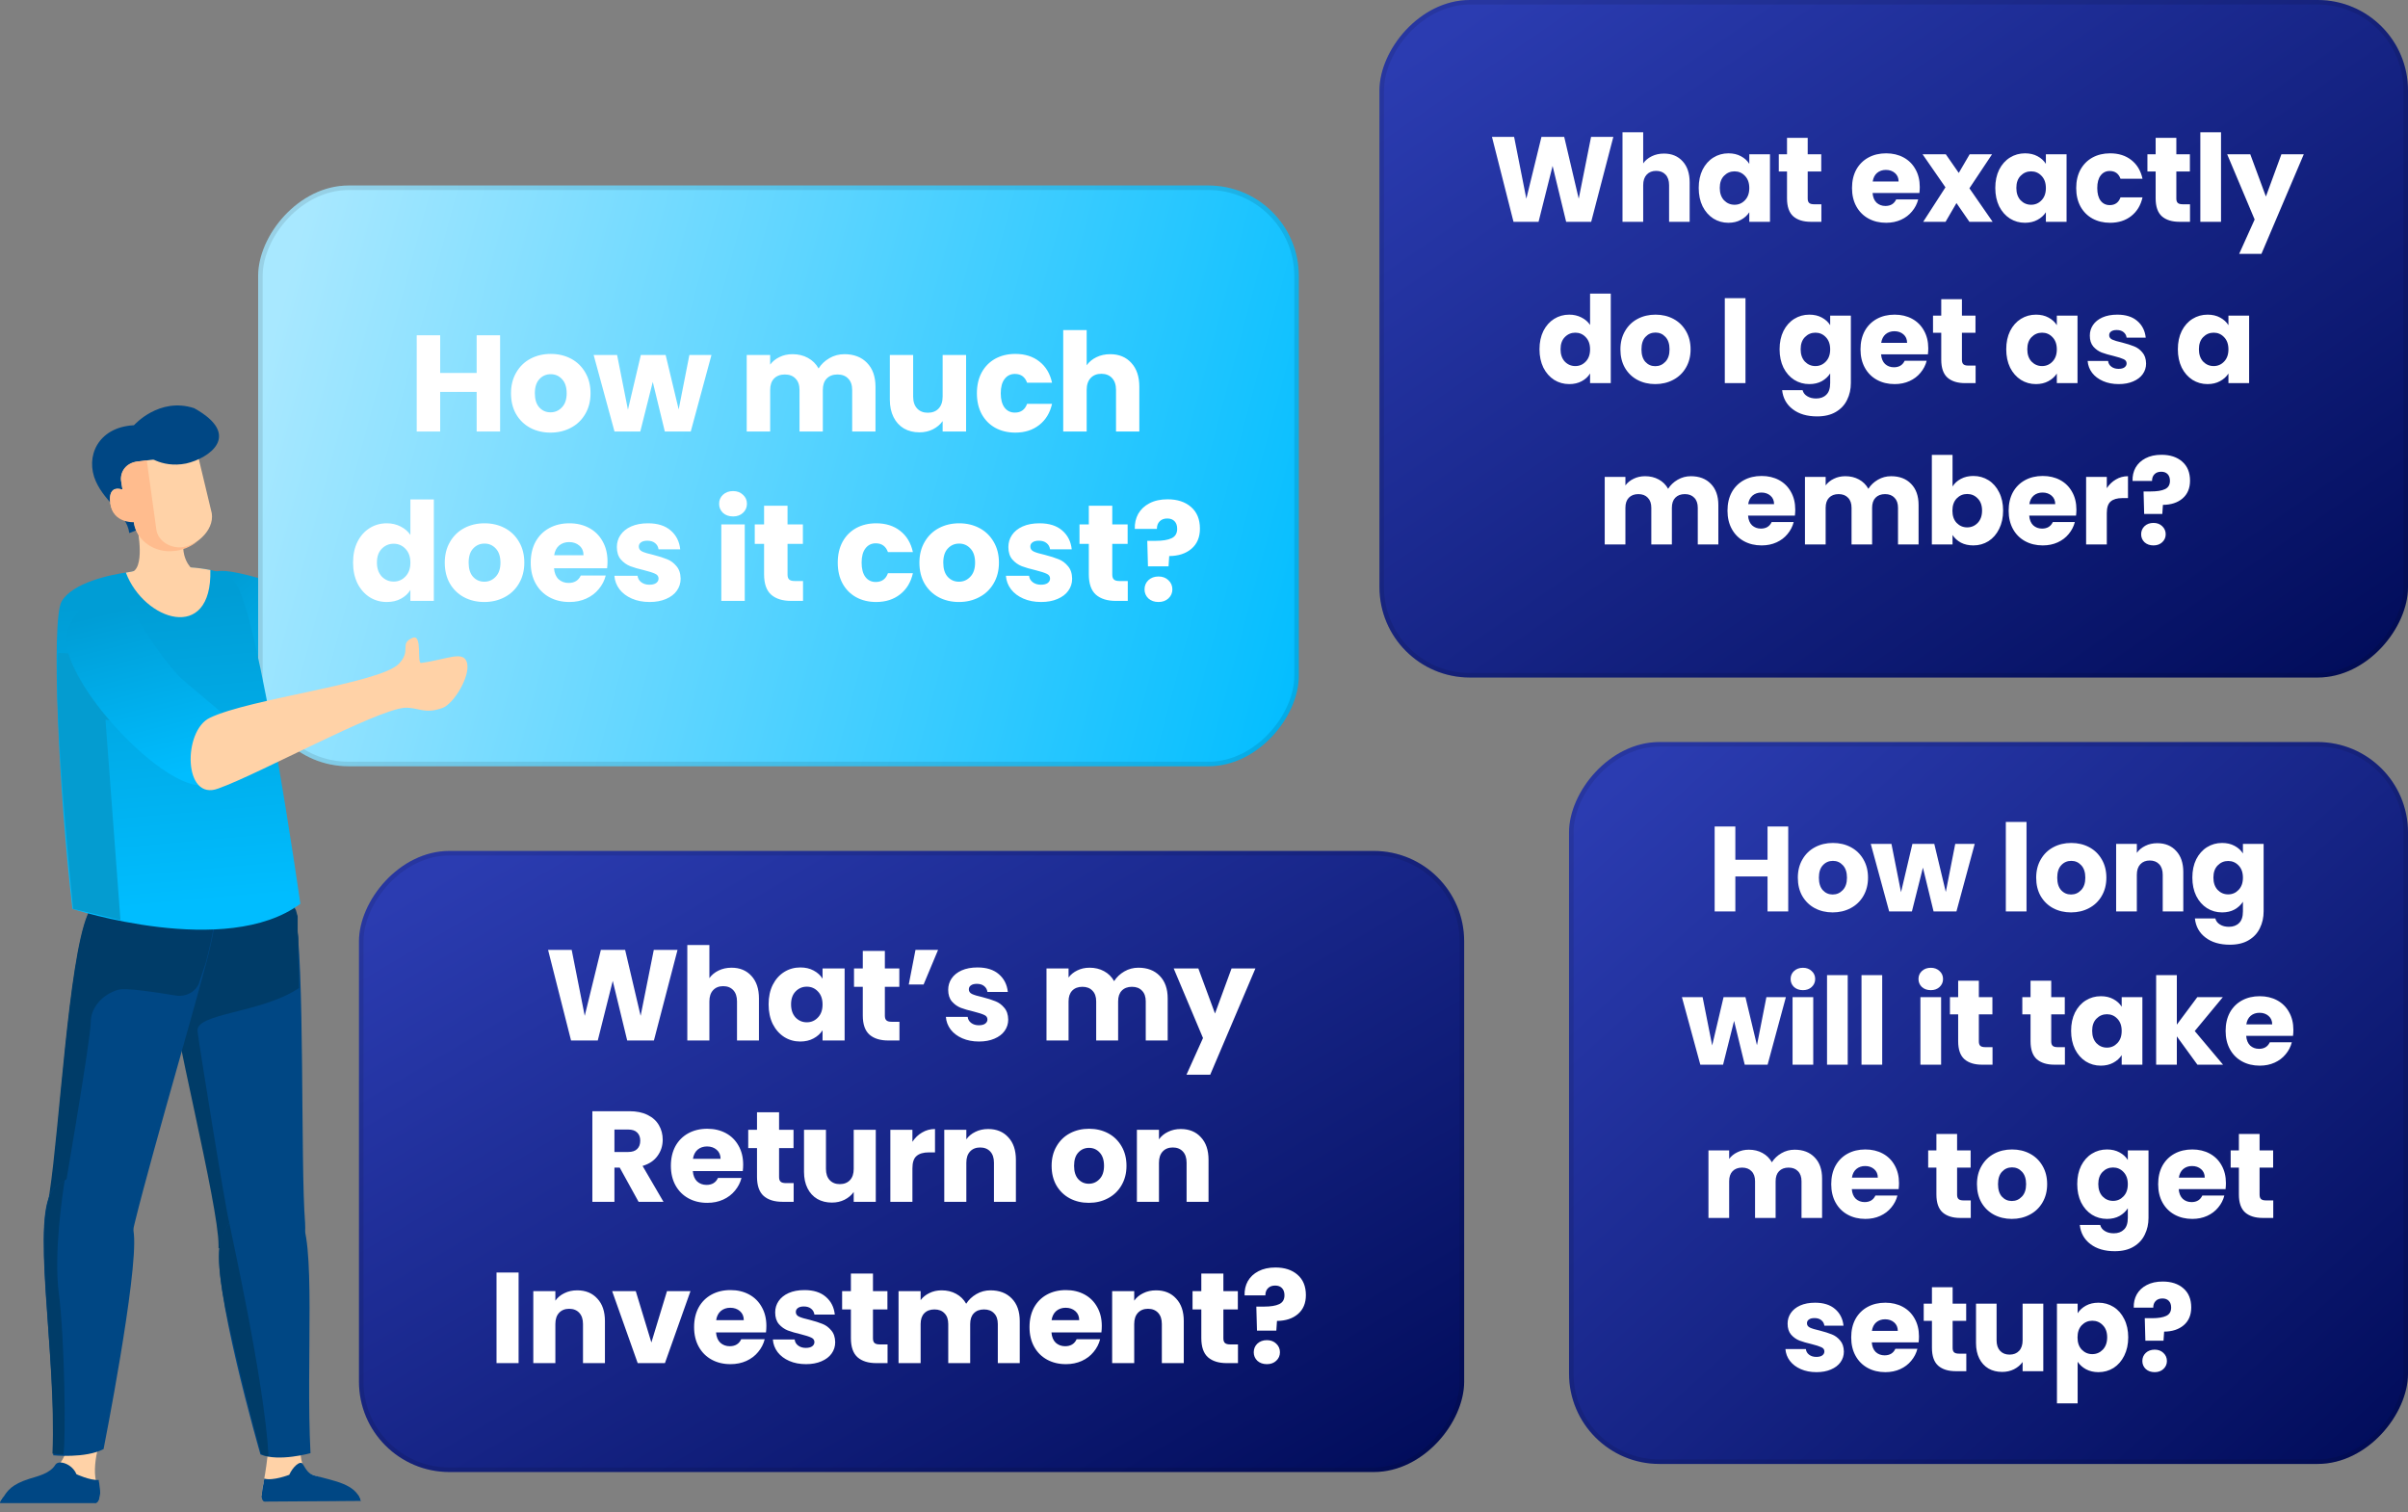 <svg width="597" height="375" viewBox="0 0 597 375" fill="none" xmlns="http://www.w3.org/2000/svg">
<rect x="0" y="0" width="597" height="375" fill="#808080" stroke="none"/>
<path d="M98.058 169.961C107.06 164.186 131.984 137.004 137.895 135.74C143.806 134.476 138.203 122.27 132.986 127.956C127.769 133.642 102.808 147.676 94.575 154.964C82.785 165.575 95.804 171.458 98.058 169.961Z" fill="#FFD2A7"/>
<path d="M142.432 131.94C137.206 133.123 133.891 129.061 130.06 131.882C126.076 134.742 124.055 135.106 125.054 138.379C126.091 141.797 128.917 140.767 134.754 139.428C140.627 138.233 150.289 130.238 142.432 131.94Z" fill="#FFD2A7"/>
<path d="M54.911 141.553C60.067 141.406 80.613 147.8 93.507 155.88L93.603 156.006C93.165 156.538 92.632 156.944 92.29 157.602C90.18 161.197 95.017 166.694 95.017 166.694C95.017 166.694 97.166 169.793 98.257 170.951C86.207 171.176 53.127 159.416 49.989 157.231C41.8 151.733 46.7 141.839 54.911 141.553Z" fill="url(#paint0_linear_8001_165)"/>
<rect width="255" height="168" rx="22.406" transform="matrix(1 0 0 -1 342 168)" fill="url(#paint1_linear_8001_165)"/>
<rect x="0.56" y="-0.56" width="253.88" height="166.88" rx="21.846" transform="matrix(1 0 0 -1 342 166.88)" stroke="black" stroke-opacity="0.1" stroke-width="1.12"/>
<rect width="274" height="154" rx="22.406" transform="matrix(1 0 0 -1 89 365)" fill="url(#paint2_linear_8001_165)"/>
<rect x="0.56" y="-0.56" width="272.88" height="152.88" rx="21.846" transform="matrix(1 0 0 -1 89 363.88)" stroke="black" stroke-opacity="0.1" stroke-width="1.12"/>
<rect width="208" height="179" rx="22.406" transform="matrix(1 0 0 -1 389 363)" fill="url(#paint3_linear_8001_165)"/>
<rect x="0.56" y="-0.56" width="206.88" height="177.88" rx="21.846" transform="matrix(1 0 0 -1 389 361.88)" stroke="black" stroke-opacity="0.1" stroke-width="1.12"/>
<path d="M167.977 235.536L162.121 258H155.497L151.913 243.216L148.201 258H141.577L135.881 235.536H141.737L144.969 251.888L148.969 235.536H154.985L158.825 251.888L162.089 235.536H167.977ZM181.377 239.952C183.425 239.952 185.067 240.635 186.305 242C187.542 243.344 188.161 245.2 188.161 247.568V258H182.721V248.304C182.721 247.109 182.411 246.181 181.793 245.52C181.174 244.859 180.342 244.528 179.297 244.528C178.251 244.528 177.419 244.859 176.801 245.52C176.182 246.181 175.873 247.109 175.873 248.304V258H170.401V234.32H175.873V242.544C176.427 241.755 177.185 241.125 178.145 240.656C179.105 240.187 180.182 239.952 181.377 239.952ZM190.555 249.04C190.555 247.205 190.897 245.595 191.579 244.208C192.283 242.821 193.233 241.755 194.427 241.008C195.622 240.261 196.955 239.888 198.427 239.888C199.686 239.888 200.785 240.144 201.723 240.656C202.683 241.168 203.419 241.84 203.931 242.672V240.144H209.403V258H203.931V255.472C203.398 256.304 202.651 256.976 201.691 257.488C200.753 258 199.654 258.256 198.395 258.256C196.945 258.256 195.622 257.883 194.427 257.136C193.233 256.368 192.283 255.291 191.579 253.904C190.897 252.496 190.555 250.875 190.555 249.04ZM203.931 249.072C203.931 247.707 203.547 246.629 202.779 245.84C202.033 245.051 201.115 244.656 200.027 244.656C198.939 244.656 198.011 245.051 197.243 245.84C196.497 246.608 196.123 247.675 196.123 249.04C196.123 250.405 196.497 251.493 197.243 252.304C198.011 253.093 198.939 253.488 200.027 253.488C201.115 253.488 202.033 253.093 202.779 252.304C203.547 251.515 203.931 250.437 203.931 249.072ZM222.994 253.36V258H220.21C218.226 258 216.679 257.52 215.57 256.56C214.461 255.579 213.906 253.989 213.906 251.792V244.688H211.73V240.144H213.906V235.792H219.378V240.144H222.962V244.688H219.378V251.856C219.378 252.389 219.506 252.773 219.762 253.008C220.018 253.243 220.445 253.36 221.042 253.36H222.994ZM226.97 235.536H232.57L228.986 244.112H225.306L226.97 235.536ZM242.729 258.256C241.171 258.256 239.785 257.989 238.569 257.456C237.353 256.923 236.393 256.197 235.689 255.28C234.985 254.341 234.59 253.296 234.505 252.144H239.913C239.977 252.763 240.265 253.264 240.777 253.648C241.289 254.032 241.918 254.224 242.665 254.224C243.347 254.224 243.87 254.096 244.233 253.84C244.617 253.563 244.809 253.211 244.809 252.784C244.809 252.272 244.542 251.899 244.009 251.664C243.475 251.408 242.611 251.131 241.417 250.832C240.137 250.533 239.07 250.224 238.217 249.904C237.363 249.563 236.627 249.04 236.009 248.336C235.39 247.611 235.081 246.64 235.081 245.424C235.081 244.4 235.358 243.472 235.913 242.64C236.489 241.787 237.321 241.115 238.409 240.624C239.518 240.133 240.83 239.888 242.345 239.888C244.585 239.888 246.345 240.443 247.625 241.552C248.926 242.661 249.673 244.133 249.865 245.968H244.809C244.723 245.349 244.446 244.859 243.977 244.496C243.529 244.133 242.931 243.952 242.185 243.952C241.545 243.952 241.054 244.08 240.713 244.336C240.371 244.571 240.201 244.901 240.201 245.328C240.201 245.84 240.467 246.224 241.001 246.48C241.555 246.736 242.409 246.992 243.561 247.248C244.883 247.589 245.961 247.931 246.793 248.272C247.625 248.592 248.35 249.125 248.969 249.872C249.609 250.597 249.939 251.579 249.961 252.816C249.961 253.861 249.662 254.8 249.065 255.632C248.489 256.443 247.646 257.083 246.537 257.552C245.449 258.021 244.179 258.256 242.729 258.256ZM282.234 239.952C284.452 239.952 286.212 240.624 287.514 241.968C288.836 243.312 289.498 245.179 289.498 247.568V258H284.058V248.304C284.058 247.152 283.748 246.267 283.13 245.648C282.532 245.008 281.7 244.688 280.634 244.688C279.567 244.688 278.724 245.008 278.106 245.648C277.508 246.267 277.21 247.152 277.21 248.304V258H271.77V248.304C271.77 247.152 271.46 246.267 270.842 245.648C270.244 245.008 269.412 244.688 268.346 244.688C267.279 244.688 266.436 245.008 265.818 245.648C265.22 246.267 264.922 247.152 264.922 248.304V258H259.45V240.144H264.922V242.384C265.476 241.637 266.202 241.051 267.098 240.624C267.994 240.176 269.007 239.952 270.138 239.952C271.482 239.952 272.676 240.24 273.722 240.816C274.788 241.392 275.62 242.213 276.218 243.28C276.836 242.299 277.679 241.499 278.746 240.88C279.812 240.261 280.975 239.952 282.234 239.952ZM311.245 240.144L300.045 266.48H294.157L298.253 257.392L290.989 240.144H297.101L301.229 251.312L305.325 240.144H311.245ZM158.317 298L153.645 289.52H152.333V298H146.861V275.536H156.045C157.816 275.536 159.32 275.845 160.557 276.464C161.816 277.083 162.755 277.936 163.373 279.024C163.992 280.091 164.301 281.285 164.301 282.608C164.301 284.101 163.875 285.435 163.021 286.608C162.189 287.781 160.952 288.613 159.309 289.104L164.493 298H158.317ZM152.333 285.648H155.725C156.728 285.648 157.475 285.403 157.965 284.912C158.477 284.421 158.733 283.728 158.733 282.832C158.733 281.979 158.477 281.307 157.965 280.816C157.475 280.325 156.728 280.08 155.725 280.08H152.333V285.648ZM184.248 288.784C184.248 289.296 184.216 289.829 184.152 290.384H171.768C171.854 291.493 172.206 292.347 172.824 292.944C173.464 293.52 174.243 293.808 175.16 293.808C176.526 293.808 177.475 293.232 178.008 292.08H183.832C183.534 293.253 182.99 294.309 182.2 295.248C181.432 296.187 180.462 296.923 179.288 297.456C178.115 297.989 176.803 298.256 175.352 298.256C173.603 298.256 172.046 297.883 170.68 297.136C169.315 296.389 168.248 295.323 167.48 293.936C166.712 292.549 166.328 290.928 166.328 289.072C166.328 287.216 166.702 285.595 167.448 284.208C168.216 282.821 169.283 281.755 170.648 281.008C172.014 280.261 173.582 279.888 175.352 279.888C177.08 279.888 178.616 280.251 179.96 280.976C181.304 281.701 182.35 282.736 183.096 284.08C183.864 285.424 184.248 286.992 184.248 288.784ZM178.648 287.344C178.648 286.405 178.328 285.659 177.688 285.104C177.048 284.549 176.248 284.272 175.288 284.272C174.371 284.272 173.592 284.539 172.952 285.072C172.334 285.605 171.95 286.363 171.8 287.344H178.648ZM196.767 293.36V298H193.983C191.999 298 190.452 297.52 189.343 296.56C188.234 295.579 187.679 293.989 187.679 291.792V284.688H185.503V280.144H187.679V275.792H193.151V280.144H196.735V284.688H193.151V291.856C193.151 292.389 193.279 292.773 193.535 293.008C193.791 293.243 194.218 293.36 194.815 293.36H196.767ZM217.127 280.144V298H211.655V295.568C211.1 296.357 210.343 296.997 209.383 297.488C208.444 297.957 207.399 298.192 206.247 298.192C204.882 298.192 203.676 297.893 202.631 297.296C201.586 296.677 200.775 295.792 200.199 294.64C199.623 293.488 199.335 292.133 199.335 290.576V280.144H204.775V289.84C204.775 291.035 205.084 291.963 205.703 292.624C206.322 293.285 207.154 293.616 208.199 293.616C209.266 293.616 210.108 293.285 210.727 292.624C211.346 291.963 211.655 291.035 211.655 289.84V280.144H217.127ZM226.21 283.12C226.85 282.139 227.65 281.371 228.61 280.816C229.57 280.24 230.636 279.952 231.81 279.952V285.744H230.306C228.94 285.744 227.916 286.043 227.234 286.64C226.551 287.216 226.21 288.24 226.21 289.712V298H220.738V280.144H226.21V283.12ZM244.985 279.952C247.076 279.952 248.74 280.635 249.977 282C251.236 283.344 251.865 285.2 251.865 287.568V298H246.425V288.304C246.425 287.109 246.116 286.181 245.497 285.52C244.878 284.859 244.046 284.528 243.001 284.528C241.956 284.528 241.124 284.859 240.505 285.52C239.886 286.181 239.577 287.109 239.577 288.304V298H234.105V280.144H239.577V282.512C240.132 281.723 240.878 281.104 241.817 280.656C242.756 280.187 243.812 279.952 244.985 279.952ZM269.937 298.256C268.188 298.256 266.609 297.883 265.201 297.136C263.814 296.389 262.716 295.323 261.905 293.936C261.116 292.549 260.721 290.928 260.721 289.072C260.721 287.237 261.126 285.627 261.937 284.24C262.748 282.832 263.857 281.755 265.265 281.008C266.673 280.261 268.252 279.888 270.001 279.888C271.75 279.888 273.329 280.261 274.737 281.008C276.145 281.755 277.254 282.832 278.065 284.24C278.876 285.627 279.281 287.237 279.281 289.072C279.281 290.907 278.865 292.528 278.033 293.936C277.222 295.323 276.102 296.389 274.673 297.136C273.265 297.883 271.686 298.256 269.937 298.256ZM269.937 293.52C270.982 293.52 271.868 293.136 272.593 292.368C273.34 291.6 273.713 290.501 273.713 289.072C273.713 287.643 273.35 286.544 272.625 285.776C271.921 285.008 271.046 284.624 270.001 284.624C268.934 284.624 268.049 285.008 267.345 285.776C266.641 286.523 266.289 287.621 266.289 289.072C266.289 290.501 266.63 291.6 267.313 292.368C268.017 293.136 268.892 293.52 269.937 293.52ZM292.744 279.952C294.835 279.952 296.499 280.635 297.736 282C298.995 283.344 299.624 285.2 299.624 287.568V298H294.184V288.304C294.184 287.109 293.875 286.181 293.256 285.52C292.637 284.859 291.805 284.528 290.76 284.528C289.715 284.528 288.883 284.859 288.264 285.52C287.645 286.181 287.336 287.109 287.336 288.304V298H281.864V280.144H287.336V282.512C287.891 281.723 288.637 281.104 289.576 280.656C290.515 280.187 291.571 279.952 292.744 279.952ZM128.572 315.536V338H123.1V315.536H128.572ZM143.097 319.952C145.188 319.952 146.852 320.635 148.089 322C149.348 323.344 149.977 325.2 149.977 327.568V338H144.537V328.304C144.537 327.109 144.228 326.181 143.609 325.52C142.99 324.859 142.158 324.528 141.113 324.528C140.068 324.528 139.236 324.859 138.617 325.52C137.998 326.181 137.689 327.109 137.689 328.304V338H132.217V320.144H137.689V322.512C138.244 321.723 138.99 321.104 139.929 320.656C140.868 320.187 141.924 319.952 143.097 319.952ZM161.492 332.88L165.364 320.144H171.188L164.852 338H158.1L151.764 320.144H157.62L161.492 332.88ZM190.003 328.784C190.003 329.296 189.971 329.829 189.907 330.384H177.523C177.608 331.493 177.96 332.347 178.579 332.944C179.219 333.52 179.997 333.808 180.915 333.808C182.28 333.808 183.229 333.232 183.763 332.08H189.587C189.288 333.253 188.744 334.309 187.955 335.248C187.187 336.187 186.216 336.923 185.043 337.456C183.869 337.989 182.557 338.256 181.107 338.256C179.357 338.256 177.8 337.883 176.435 337.136C175.069 336.389 174.003 335.323 173.235 333.936C172.467 332.549 172.083 330.928 172.083 329.072C172.083 327.216 172.456 325.595 173.203 324.208C173.971 322.821 175.037 321.755 176.403 321.008C177.768 320.261 179.336 319.888 181.107 319.888C182.835 319.888 184.371 320.251 185.715 320.976C187.059 321.701 188.104 322.736 188.851 324.08C189.619 325.424 190.003 326.992 190.003 328.784ZM184.403 327.344C184.403 326.405 184.083 325.659 183.443 325.104C182.803 324.549 182.003 324.272 181.043 324.272C180.125 324.272 179.347 324.539 178.707 325.072C178.088 325.605 177.704 326.363 177.555 327.344H184.403ZM199.834 338.256C198.276 338.256 196.89 337.989 195.674 337.456C194.458 336.923 193.498 336.197 192.794 335.28C192.09 334.341 191.695 333.296 191.61 332.144H197.018C197.082 332.763 197.37 333.264 197.882 333.648C198.394 334.032 199.023 334.224 199.77 334.224C200.452 334.224 200.975 334.096 201.338 333.84C201.722 333.563 201.914 333.211 201.914 332.784C201.914 332.272 201.647 331.899 201.114 331.664C200.58 331.408 199.716 331.131 198.522 330.832C197.242 330.533 196.175 330.224 195.322 329.904C194.468 329.563 193.732 329.04 193.114 328.336C192.495 327.611 192.186 326.64 192.186 325.424C192.186 324.4 192.463 323.472 193.018 322.64C193.594 321.787 194.426 321.115 195.514 320.624C196.623 320.133 197.935 319.888 199.45 319.888C201.69 319.888 203.45 320.443 204.73 321.552C206.031 322.661 206.778 324.133 206.97 325.968H201.914C201.828 325.349 201.551 324.859 201.082 324.496C200.634 324.133 200.036 323.952 199.29 323.952C198.65 323.952 198.159 324.08 197.818 324.336C197.476 324.571 197.306 324.901 197.306 325.328C197.306 325.84 197.572 326.224 198.106 326.48C198.66 326.736 199.514 326.992 200.666 327.248C201.988 327.589 203.066 327.931 203.898 328.272C204.73 328.592 205.455 329.125 206.074 329.872C206.714 330.597 207.044 331.579 207.066 332.816C207.066 333.861 206.767 334.8 206.17 335.632C205.594 336.443 204.751 337.083 203.642 337.552C202.554 338.021 201.284 338.256 199.834 338.256ZM220.045 333.36V338H217.261C215.277 338 213.731 337.52 212.621 336.56C211.512 335.579 210.957 333.989 210.957 331.792V324.688H208.781V320.144H210.957V315.792H216.429V320.144H220.013V324.688H216.429V331.856C216.429 332.389 216.557 332.773 216.813 333.008C217.069 333.243 217.496 333.36 218.093 333.36H220.045ZM245.557 319.952C247.776 319.952 249.536 320.624 250.837 321.968C252.16 323.312 252.821 325.179 252.821 327.568V338H247.381V328.304C247.381 327.152 247.072 326.267 246.453 325.648C245.856 325.008 245.024 324.688 243.957 324.688C242.891 324.688 242.048 325.008 241.429 325.648C240.832 326.267 240.533 327.152 240.533 328.304V338H235.093V328.304C235.093 327.152 234.784 326.267 234.165 325.648C233.568 325.008 232.736 324.688 231.669 324.688C230.603 324.688 229.76 325.008 229.141 325.648C228.544 326.267 228.245 327.152 228.245 328.304V338H222.773V320.144H228.245V322.384C228.8 321.637 229.525 321.051 230.421 320.624C231.317 320.176 232.331 319.952 233.461 319.952C234.805 319.952 236 320.24 237.045 320.816C238.112 321.392 238.944 322.213 239.541 323.28C240.16 322.299 241.003 321.499 242.069 320.88C243.136 320.261 244.299 319.952 245.557 319.952ZM273.16 328.784C273.16 329.296 273.128 329.829 273.064 330.384H260.68C260.766 331.493 261.118 332.347 261.736 332.944C262.376 333.52 263.155 333.808 264.072 333.808C265.438 333.808 266.387 333.232 266.92 332.08H272.744C272.446 333.253 271.902 334.309 271.112 335.248C270.344 336.187 269.374 336.923 268.2 337.456C267.027 337.989 265.715 338.256 264.264 338.256C262.515 338.256 260.958 337.883 259.592 337.136C258.227 336.389 257.16 335.323 256.392 333.936C255.624 332.549 255.24 330.928 255.24 329.072C255.24 327.216 255.614 325.595 256.36 324.208C257.128 322.821 258.195 321.755 259.56 321.008C260.926 320.261 262.494 319.888 264.264 319.888C265.992 319.888 267.528 320.251 268.872 320.976C270.216 321.701 271.262 322.736 272.008 324.08C272.776 325.424 273.16 326.992 273.16 328.784ZM267.56 327.344C267.56 326.405 267.24 325.659 266.6 325.104C265.96 324.549 265.16 324.272 264.2 324.272C263.283 324.272 262.504 324.539 261.864 325.072C261.246 325.605 260.862 326.363 260.712 327.344H267.56ZM286.607 319.952C288.698 319.952 290.362 320.635 291.599 322C292.858 323.344 293.487 325.2 293.487 327.568V338H288.047V328.304C288.047 327.109 287.738 326.181 287.119 325.52C286.5 324.859 285.668 324.528 284.623 324.528C283.578 324.528 282.746 324.859 282.127 325.52C281.508 326.181 281.199 327.109 281.199 328.304V338H275.727V320.144H281.199V322.512C281.754 321.723 282.5 321.104 283.439 320.656C284.378 320.187 285.434 319.952 286.607 319.952ZM306.922 333.36V338H304.138C302.154 338 300.607 337.52 299.498 336.56C298.388 335.579 297.834 333.989 297.834 331.792V324.688H295.658V320.144H297.834V315.792H303.306V320.144H306.89V324.688H303.306V331.856C303.306 332.389 303.434 332.773 303.69 333.008C303.946 333.243 304.372 333.36 304.97 333.36H306.922ZM316.209 314.288C318.492 314.288 320.316 314.885 321.681 316.08C323.068 317.275 323.761 318.96 323.761 321.136C323.761 323.141 323.1 324.709 321.777 325.84C320.476 326.949 318.748 327.515 316.593 327.536L316.433 329.936H311.633L311.473 323.984H313.393C315.036 323.984 316.284 323.781 317.137 323.376C318.012 322.971 318.449 322.235 318.449 321.168C318.449 320.421 318.247 319.835 317.841 319.408C317.436 318.981 316.871 318.768 316.145 318.768C315.377 318.768 314.78 318.992 314.353 319.44C313.927 319.867 313.713 320.453 313.713 321.2H308.561C308.519 319.899 308.785 318.725 309.361 317.68C309.959 316.635 310.833 315.813 311.985 315.216C313.159 314.597 314.567 314.288 316.209 314.288ZM314.097 338.256C313.137 338.256 312.348 337.979 311.729 337.424C311.132 336.848 310.833 336.144 310.833 335.312C310.833 334.459 311.132 333.744 311.729 333.168C312.348 332.592 313.137 332.304 314.097 332.304C315.036 332.304 315.804 332.592 316.401 333.168C317.02 333.744 317.329 334.459 317.329 335.312C317.329 336.144 317.02 336.848 316.401 337.424C315.804 337.979 315.036 338.256 314.097 338.256Z" fill="white"/>
<path d="M443.343 204.94V226H438.213V217.33H430.233V226H425.103V204.94H430.233V213.19H438.213V204.94H443.343ZM454.366 226.24C452.726 226.24 451.246 225.89 449.926 225.19C448.626 224.49 447.596 223.49 446.836 222.19C446.096 220.89 445.726 219.37 445.726 217.63C445.726 215.91 446.106 214.4 446.866 213.1C447.626 211.78 448.666 210.77 449.986 210.07C451.306 209.37 452.786 209.02 454.426 209.02C456.066 209.02 457.546 209.37 458.866 210.07C460.186 210.77 461.226 211.78 461.986 213.1C462.746 214.4 463.126 215.91 463.126 217.63C463.126 219.35 462.736 220.87 461.956 222.19C461.196 223.49 460.146 224.49 458.806 225.19C457.486 225.89 456.006 226.24 454.366 226.24ZM454.366 221.8C455.346 221.8 456.176 221.44 456.856 220.72C457.556 220 457.906 218.97 457.906 217.63C457.906 216.29 457.566 215.26 456.886 214.54C456.226 213.82 455.406 213.46 454.426 213.46C453.426 213.46 452.596 213.82 451.936 214.54C451.276 215.24 450.946 216.27 450.946 217.63C450.946 218.97 451.266 220 451.906 220.72C452.566 221.44 453.386 221.8 454.366 221.8ZM489.578 209.26L485.048 226H479.378L476.738 215.14L474.008 226H468.368L463.808 209.26H468.938L471.308 221.23L474.128 209.26H479.558L482.408 221.17L484.748 209.26H489.578ZM502.422 203.8V226H497.292V203.8H502.422ZM513.459 226.24C511.819 226.24 510.339 225.89 509.019 225.19C507.719 224.49 506.689 223.49 505.929 222.19C505.189 220.89 504.819 219.37 504.819 217.63C504.819 215.91 505.199 214.4 505.959 213.1C506.719 211.78 507.759 210.77 509.079 210.07C510.399 209.37 511.879 209.02 513.519 209.02C515.159 209.02 516.639 209.37 517.959 210.07C519.279 210.77 520.319 211.78 521.079 213.1C521.839 214.4 522.219 215.91 522.219 217.63C522.219 219.35 521.829 220.87 521.049 222.19C520.289 223.49 519.239 224.49 517.899 225.19C516.579 225.89 515.099 226.24 513.459 226.24ZM513.459 221.8C514.439 221.8 515.269 221.44 515.949 220.72C516.649 220 516.999 218.97 516.999 217.63C516.999 216.29 516.659 215.26 515.979 214.54C515.319 213.82 514.499 213.46 513.519 213.46C512.519 213.46 511.689 213.82 511.029 214.54C510.369 215.24 510.039 216.27 510.039 217.63C510.039 218.97 510.359 220 510.999 220.72C511.659 221.44 512.479 221.8 513.459 221.8ZM534.841 209.08C536.801 209.08 538.361 209.72 539.521 211C540.701 212.26 541.291 214 541.291 216.22V226H536.191V216.91C536.191 215.79 535.901 214.92 535.321 214.3C534.741 213.68 533.961 213.37 532.981 213.37C532.001 213.37 531.221 213.68 530.641 214.3C530.061 214.92 529.771 215.79 529.771 216.91V226H524.641V209.26H529.771V211.48C530.291 210.74 530.991 210.16 531.871 209.74C532.751 209.3 533.741 209.08 534.841 209.08ZM550.916 209.02C552.096 209.02 553.126 209.26 554.006 209.74C554.906 210.22 555.596 210.85 556.076 211.63V209.26H561.206V225.97C561.206 227.51 560.896 228.9 560.276 230.14C559.676 231.4 558.746 232.4 557.486 233.14C556.246 233.88 554.696 234.25 552.836 234.25C550.356 234.25 548.346 233.66 546.806 232.48C545.266 231.32 544.386 229.74 544.166 227.74H549.236C549.396 228.38 549.776 228.88 550.376 229.24C550.976 229.62 551.716 229.81 552.596 229.81C553.656 229.81 554.496 229.5 555.116 228.88C555.756 228.28 556.076 227.31 556.076 225.97V223.6C555.576 224.38 554.886 225.02 554.006 225.52C553.126 226 552.096 226.24 550.916 226.24C549.536 226.24 548.286 225.89 547.166 225.19C546.046 224.47 545.156 223.46 544.496 222.16C543.856 220.84 543.536 219.32 543.536 217.6C543.536 215.88 543.856 214.37 544.496 213.07C545.156 211.77 546.046 210.77 547.166 210.07C548.286 209.37 549.536 209.02 550.916 209.02ZM556.076 217.63C556.076 216.35 555.716 215.34 554.996 214.6C554.296 213.86 553.436 213.49 552.416 213.49C551.396 213.49 550.526 213.86 549.806 214.6C549.106 215.32 548.756 216.32 548.756 217.6C548.756 218.88 549.106 219.9 549.806 220.66C550.526 221.4 551.396 221.77 552.416 221.77C553.436 221.77 554.296 221.4 554.996 220.66C555.716 219.92 556.076 218.91 556.076 217.63ZM442.76 247.26L438.23 264H432.56L429.92 253.14L427.19 264H421.55L416.99 247.26H422.12L424.49 259.23L427.31 247.26H432.74L435.59 259.17L437.93 247.26H442.76ZM446.997 245.52C446.097 245.52 445.357 245.26 444.777 244.74C444.217 244.2 443.937 243.54 443.937 242.76C443.937 241.96 444.217 241.3 444.777 240.78C445.357 240.24 446.097 239.97 446.997 239.97C447.877 239.97 448.597 240.24 449.157 240.78C449.737 241.3 450.027 241.96 450.027 242.76C450.027 243.54 449.737 244.2 449.157 244.74C448.597 245.26 447.877 245.52 446.997 245.52ZM449.547 247.26V264H444.417V247.26H449.547ZM458.094 241.8V264H452.964V241.8H458.094ZM466.642 241.8V264H461.512V241.8H466.642ZM478.697 245.52C477.797 245.52 477.057 245.26 476.477 244.74C475.917 244.2 475.637 243.54 475.637 242.76C475.637 241.96 475.917 241.3 476.477 240.78C477.057 240.24 477.797 239.97 478.697 239.97C479.577 239.97 480.297 240.24 480.857 240.78C481.437 241.3 481.727 241.96 481.727 242.76C481.727 243.54 481.437 244.2 480.857 244.74C480.297 245.26 479.577 245.52 478.697 245.52ZM481.247 247.26V264H476.117V247.26H481.247ZM493.995 259.65V264H491.385C489.525 264 488.075 263.55 487.035 262.65C485.995 261.73 485.475 260.24 485.475 258.18V251.52H483.435V247.26H485.475V243.18H490.605V247.26H493.965V251.52H490.605V258.24C490.605 258.74 490.725 259.1 490.965 259.32C491.205 259.54 491.605 259.65 492.165 259.65H493.995ZM511.939 259.65V264H509.329C507.469 264 506.019 263.55 504.979 262.65C503.939 261.73 503.419 260.24 503.419 258.18V251.52H501.379V247.26H503.419V243.18H508.549V247.26H511.909V251.52H508.549V258.24C508.549 258.74 508.669 259.1 508.909 259.32C509.149 259.54 509.549 259.65 510.109 259.65H511.939ZM513.477 255.6C513.477 253.88 513.797 252.37 514.437 251.07C515.097 249.77 515.987 248.77 517.107 248.07C518.227 247.37 519.477 247.02 520.857 247.02C522.037 247.02 523.067 247.26 523.947 247.74C524.847 248.22 525.537 248.85 526.017 249.63V247.26H531.147V264H526.017V261.63C525.517 262.41 524.817 263.04 523.917 263.52C523.037 264 522.007 264.24 520.827 264.24C519.467 264.24 518.227 263.89 517.107 263.19C515.987 262.47 515.097 261.46 514.437 260.16C513.797 258.84 513.477 257.32 513.477 255.6ZM526.017 255.63C526.017 254.35 525.657 253.34 524.937 252.6C524.237 251.86 523.377 251.49 522.357 251.49C521.337 251.49 520.467 251.86 519.747 252.6C519.047 253.32 518.697 254.32 518.697 255.6C518.697 256.88 519.047 257.9 519.747 258.66C520.467 259.4 521.337 259.77 522.357 259.77C523.377 259.77 524.237 259.4 524.937 258.66C525.657 257.92 526.017 256.91 526.017 255.63ZM544.788 264L539.688 256.98V264H534.558V241.8H539.688V254.07L544.758 247.26H551.088L544.128 255.66L551.148 264H544.788ZM568.583 255.36C568.583 255.84 568.553 256.34 568.493 256.86H556.883C556.963 257.9 557.293 258.7 557.873 259.26C558.473 259.8 559.203 260.07 560.063 260.07C561.343 260.07 562.233 259.53 562.733 258.45H568.193C567.913 259.55 567.403 260.54 566.663 261.42C565.943 262.3 565.033 262.99 563.933 263.49C562.833 263.99 561.603 264.24 560.243 264.24C558.603 264.24 557.143 263.89 555.863 263.19C554.583 262.49 553.583 261.49 552.863 260.19C552.143 258.89 551.783 257.37 551.783 255.63C551.783 253.89 552.133 252.37 552.833 251.07C553.553 249.77 554.553 248.77 555.833 248.07C557.113 247.37 558.583 247.02 560.243 247.02C561.863 247.02 563.303 247.36 564.563 248.04C565.823 248.72 566.803 249.69 567.503 250.95C568.223 252.21 568.583 253.68 568.583 255.36ZM563.333 254.01C563.333 253.13 563.033 252.43 562.433 251.91C561.833 251.39 561.083 251.13 560.183 251.13C559.323 251.13 558.593 251.38 557.993 251.88C557.413 252.38 557.053 253.09 556.913 254.01H563.333ZM444.928 285.08C447.008 285.08 448.658 285.71 449.878 286.97C451.118 288.23 451.738 289.98 451.738 292.22V302H446.638V292.91C446.638 291.83 446.348 291 445.768 290.42C445.208 289.82 444.428 289.52 443.428 289.52C442.428 289.52 441.638 289.82 441.058 290.42C440.498 291 440.218 291.83 440.218 292.91V302H435.118V292.91C435.118 291.83 434.828 291 434.248 290.42C433.688 289.82 432.908 289.52 431.908 289.52C430.908 289.52 430.118 289.82 429.538 290.42C428.978 291 428.698 291.83 428.698 292.91V302H423.568V285.26H428.698V287.36C429.218 286.66 429.898 286.11 430.738 285.71C431.578 285.29 432.528 285.08 433.588 285.08C434.848 285.08 435.968 285.35 436.948 285.89C437.948 286.43 438.728 287.2 439.288 288.2C439.868 287.28 440.658 286.53 441.658 285.95C442.658 285.37 443.748 285.08 444.928 285.08ZM470.806 293.36C470.806 293.84 470.776 294.34 470.716 294.86H459.106C459.186 295.9 459.516 296.7 460.096 297.26C460.696 297.8 461.426 298.07 462.286 298.07C463.566 298.07 464.456 297.53 464.956 296.45H470.416C470.136 297.55 469.626 298.54 468.886 299.42C468.166 300.3 467.256 300.99 466.156 301.49C465.056 301.99 463.826 302.24 462.466 302.24C460.826 302.24 459.366 301.89 458.086 301.19C456.806 300.49 455.806 299.49 455.086 298.19C454.366 296.89 454.006 295.37 454.006 293.63C454.006 291.89 454.356 290.37 455.056 289.07C455.776 287.77 456.776 286.77 458.056 286.07C459.336 285.37 460.806 285.02 462.466 285.02C464.086 285.02 465.526 285.36 466.786 286.04C468.046 286.72 469.026 287.69 469.726 288.95C470.446 290.21 470.806 291.68 470.806 293.36ZM465.556 292.01C465.556 291.13 465.256 290.43 464.656 289.91C464.056 289.39 463.306 289.13 462.406 289.13C461.546 289.13 460.816 289.38 460.216 289.88C459.636 290.38 459.276 291.09 459.136 292.01H465.556ZM488.6 297.65V302H485.99C484.13 302 482.68 301.55 481.64 300.65C480.6 299.73 480.08 298.24 480.08 296.18V289.52H478.04V285.26H480.08V281.18H485.21V285.26H488.57V289.52H485.21V296.24C485.21 296.74 485.33 297.1 485.57 297.32C485.81 297.54 486.21 297.65 486.77 297.65H488.6ZM498.777 302.24C497.137 302.24 495.657 301.89 494.337 301.19C493.037 300.49 492.007 299.49 491.247 298.19C490.507 296.89 490.137 295.37 490.137 293.63C490.137 291.91 490.517 290.4 491.277 289.1C492.037 287.78 493.077 286.77 494.397 286.07C495.717 285.37 497.197 285.02 498.837 285.02C500.477 285.02 501.957 285.37 503.277 286.07C504.597 286.77 505.637 287.78 506.397 289.1C507.157 290.4 507.537 291.91 507.537 293.63C507.537 295.35 507.147 296.87 506.367 298.19C505.607 299.49 504.557 300.49 503.217 301.19C501.897 301.89 500.417 302.24 498.777 302.24ZM498.777 297.8C499.757 297.8 500.587 297.44 501.267 296.72C501.967 296 502.317 294.97 502.317 293.63C502.317 292.29 501.977 291.26 501.297 290.54C500.637 289.82 499.817 289.46 498.837 289.46C497.837 289.46 497.007 289.82 496.347 290.54C495.687 291.24 495.357 292.27 495.357 293.63C495.357 294.97 495.677 296 496.317 296.72C496.977 297.44 497.797 297.8 498.777 297.8ZM522.376 285.02C523.556 285.02 524.586 285.26 525.466 285.74C526.366 286.22 527.056 286.85 527.536 287.63V285.26H532.666V301.97C532.666 303.51 532.356 304.9 531.736 306.14C531.136 307.4 530.206 308.4 528.946 309.14C527.706 309.88 526.156 310.25 524.296 310.25C521.816 310.25 519.806 309.66 518.266 308.48C516.726 307.32 515.846 305.74 515.626 303.74H520.696C520.856 304.38 521.236 304.88 521.836 305.24C522.436 305.62 523.176 305.81 524.056 305.81C525.116 305.81 525.956 305.5 526.576 304.88C527.216 304.28 527.536 303.31 527.536 301.97V299.6C527.036 300.38 526.346 301.02 525.466 301.52C524.586 302 523.556 302.24 522.376 302.24C520.996 302.24 519.746 301.89 518.626 301.19C517.506 300.47 516.616 299.46 515.956 298.16C515.316 296.84 514.996 295.32 514.996 293.6C514.996 291.88 515.316 290.37 515.956 289.07C516.616 287.77 517.506 286.77 518.626 286.07C519.746 285.37 520.996 285.02 522.376 285.02ZM527.536 293.63C527.536 292.35 527.176 291.34 526.456 290.6C525.756 289.86 524.896 289.49 523.876 289.49C522.856 289.49 521.986 289.86 521.266 290.6C520.566 291.32 520.216 292.32 520.216 293.6C520.216 294.88 520.566 295.9 521.266 296.66C521.986 297.4 522.856 297.77 523.876 297.77C524.896 297.77 525.756 297.4 526.456 296.66C527.176 295.92 527.536 294.91 527.536 293.63ZM551.858 293.36C551.858 293.84 551.828 294.34 551.768 294.86H540.158C540.238 295.9 540.568 296.7 541.148 297.26C541.748 297.8 542.478 298.07 543.338 298.07C544.618 298.07 545.508 297.53 546.008 296.45H551.468C551.188 297.55 550.678 298.54 549.938 299.42C549.218 300.3 548.308 300.99 547.208 301.49C546.108 301.99 544.878 302.24 543.518 302.24C541.878 302.24 540.418 301.89 539.138 301.19C537.858 300.49 536.858 299.49 536.138 298.19C535.418 296.89 535.058 295.37 535.058 293.63C535.058 291.89 535.408 290.37 536.108 289.07C536.828 287.77 537.828 286.77 539.108 286.07C540.388 285.37 541.858 285.02 543.518 285.02C545.138 285.02 546.578 285.36 547.838 286.04C549.098 286.72 550.078 287.69 550.778 288.95C551.498 290.21 551.858 291.68 551.858 293.36ZM546.608 292.01C546.608 291.13 546.308 290.43 545.708 289.91C545.108 289.39 544.358 289.13 543.458 289.13C542.598 289.13 541.868 289.38 541.268 289.88C540.688 290.38 540.328 291.09 540.188 292.01H546.608ZM563.594 297.65V302H560.984C559.124 302 557.674 301.55 556.634 300.65C555.594 299.73 555.074 298.24 555.074 296.18V289.52H553.034V285.26H555.074V281.18H560.204V285.26H563.564V289.52H560.204V296.24C560.204 296.74 560.324 297.1 560.564 297.32C560.804 297.54 561.204 297.65 561.764 297.65H563.594ZM450.359 340.24C448.899 340.24 447.599 339.99 446.459 339.49C445.319 338.99 444.419 338.31 443.759 337.45C443.099 336.57 442.729 335.59 442.649 334.51H447.719C447.779 335.09 448.049 335.56 448.529 335.92C449.009 336.28 449.599 336.46 450.299 336.46C450.939 336.46 451.429 336.34 451.769 336.1C452.129 335.84 452.309 335.51 452.309 335.11C452.309 334.63 452.059 334.28 451.559 334.06C451.059 333.82 450.249 333.56 449.129 333.28C447.929 333 446.929 332.71 446.129 332.41C445.329 332.09 444.639 331.6 444.059 330.94C443.479 330.26 443.189 329.35 443.189 328.21C443.189 327.25 443.449 326.38 443.969 325.6C444.509 324.8 445.289 324.17 446.309 323.71C447.349 323.25 448.579 323.02 449.999 323.02C452.099 323.02 453.749 323.54 454.949 324.58C456.169 325.62 456.869 327 457.049 328.72H452.309C452.229 328.14 451.969 327.68 451.529 327.34C451.109 327 450.549 326.83 449.849 326.83C449.249 326.83 448.789 326.95 448.469 327.19C448.149 327.41 447.989 327.72 447.989 328.12C447.989 328.6 448.239 328.96 448.739 329.2C449.259 329.44 450.059 329.68 451.139 329.92C452.379 330.24 453.389 330.56 454.169 330.88C454.949 331.18 455.629 331.68 456.209 332.38C456.809 333.06 457.119 333.98 457.139 335.14C457.139 336.12 456.859 337 456.299 337.78C455.759 338.54 454.969 339.14 453.929 339.58C452.909 340.02 451.719 340.24 450.359 340.24ZM475.758 331.36C475.758 331.84 475.728 332.34 475.668 332.86H464.058C464.138 333.9 464.468 334.7 465.048 335.26C465.648 335.8 466.378 336.07 467.238 336.07C468.518 336.07 469.408 335.53 469.908 334.45H475.368C475.088 335.55 474.578 336.54 473.838 337.42C473.118 338.3 472.208 338.99 471.108 339.49C470.008 339.99 468.778 340.24 467.418 340.24C465.778 340.24 464.318 339.89 463.038 339.19C461.758 338.49 460.758 337.49 460.038 336.19C459.318 334.89 458.958 333.37 458.958 331.63C458.958 329.89 459.308 328.37 460.008 327.07C460.728 325.77 461.728 324.77 463.008 324.07C464.288 323.37 465.758 323.02 467.418 323.02C469.038 323.02 470.478 323.36 471.738 324.04C472.998 324.72 473.978 325.69 474.678 326.95C475.398 328.21 475.758 329.68 475.758 331.36ZM470.508 330.01C470.508 329.13 470.208 328.43 469.608 327.91C469.008 327.39 468.258 327.13 467.358 327.13C466.498 327.13 465.768 327.38 465.168 327.88C464.588 328.38 464.228 329.09 464.088 330.01H470.508ZM487.494 335.65V340H484.884C483.024 340 481.574 339.55 480.534 338.65C479.494 337.73 478.974 336.24 478.974 334.18V327.52H476.934V323.26H478.974V319.18H484.104V323.26H487.464V327.52H484.104V334.24C484.104 334.74 484.224 335.1 484.464 335.32C484.704 335.54 485.104 335.65 485.664 335.65H487.494ZM506.582 323.26V340H501.452V337.72C500.932 338.46 500.222 339.06 499.322 339.52C498.442 339.96 497.462 340.18 496.382 340.18C495.102 340.18 493.972 339.9 492.992 339.34C492.012 338.76 491.252 337.93 490.712 336.85C490.172 335.77 489.902 334.5 489.902 333.04V323.26H495.002V332.35C495.002 333.47 495.292 334.34 495.872 334.96C496.452 335.58 497.232 335.89 498.212 335.89C499.212 335.89 500.002 335.58 500.582 334.96C501.162 334.34 501.452 333.47 501.452 332.35V323.26H506.582ZM515.097 325.63C515.597 324.85 516.287 324.22 517.167 323.74C518.047 323.26 519.077 323.02 520.257 323.02C521.637 323.02 522.887 323.37 524.007 324.07C525.127 324.77 526.007 325.77 526.647 327.07C527.307 328.37 527.637 329.88 527.637 331.6C527.637 333.32 527.307 334.84 526.647 336.16C526.007 337.46 525.127 338.47 524.007 339.19C522.887 339.89 521.637 340.24 520.257 340.24C519.097 340.24 518.067 340 517.167 339.52C516.287 339.04 515.597 338.42 515.097 337.66V347.98H509.967V323.26H515.097V325.63ZM522.417 331.6C522.417 330.32 522.057 329.32 521.337 328.6C520.637 327.86 519.767 327.49 518.727 327.49C517.707 327.49 516.837 327.86 516.117 328.6C515.417 329.34 515.067 330.35 515.067 331.63C515.067 332.91 515.417 333.92 516.117 334.66C516.837 335.4 517.707 335.77 518.727 335.77C519.747 335.77 520.617 335.4 521.337 334.66C522.057 333.9 522.417 332.88 522.417 331.6ZM536.178 317.77C538.318 317.77 540.028 318.33 541.308 319.45C542.608 320.57 543.258 322.15 543.258 324.19C543.258 326.07 542.638 327.54 541.398 328.6C540.178 329.64 538.558 330.17 536.538 330.19L536.388 332.44H531.888L531.738 326.86H533.538C535.078 326.86 536.248 326.67 537.048 326.29C537.868 325.91 538.278 325.22 538.278 324.22C538.278 323.52 538.088 322.97 537.708 322.57C537.328 322.17 536.798 321.97 536.118 321.97C535.398 321.97 534.838 322.18 534.438 322.6C534.038 323 533.838 323.55 533.838 324.25H529.008C528.968 323.03 529.218 321.93 529.758 320.95C530.318 319.97 531.138 319.2 532.218 318.64C533.318 318.06 534.638 317.77 536.178 317.77ZM534.198 340.24C533.298 340.24 532.558 339.98 531.978 339.46C531.418 338.92 531.138 338.26 531.138 337.48C531.138 336.68 531.418 336.01 531.978 335.47C532.558 334.93 533.298 334.66 534.198 334.66C535.078 334.66 535.798 334.93 536.358 335.47C536.938 336.01 537.228 336.68 537.228 337.48C537.228 338.26 536.938 338.92 536.358 339.46C535.798 339.98 535.078 340.24 534.198 340.24Z" fill="white"/>
<rect width="258" height="144" rx="22.406" transform="matrix(-1 0 0 1 322 46)" fill="url(#paint4_linear_8001_165)"/>
<rect x="-0.56" y="0.56" width="256.88" height="142.88" rx="21.846" transform="matrix(-1 0 0 1 320.88 46)" stroke="black" stroke-opacity="0.1" stroke-width="1.12"/>
<path d="M123.987 83.132V107H118.173V97.174H109.129V107H103.315V83.132H109.129V92.482H118.173V83.132H123.987ZM136.48 107.272C134.622 107.272 132.944 106.875 131.448 106.082C129.975 105.289 128.808 104.155 127.946 102.682C127.108 101.209 126.688 99.486 126.688 97.514C126.688 95.565 127.119 93.853 127.98 92.38C128.842 90.884 130.02 89.739 131.516 88.946C133.012 88.153 134.69 87.756 136.548 87.756C138.407 87.756 140.084 88.153 141.58 88.946C143.076 89.739 144.255 90.884 145.116 92.38C145.978 93.853 146.408 95.565 146.408 97.514C146.408 99.463 145.966 101.186 145.082 102.682C144.221 104.155 143.031 105.289 141.512 106.082C140.016 106.875 138.339 107.272 136.48 107.272ZM136.48 102.24C137.591 102.24 138.532 101.832 139.302 101.016C140.096 100.2 140.492 99.033 140.492 97.514C140.492 95.995 140.107 94.828 139.336 94.012C138.588 93.196 137.659 92.788 136.548 92.788C135.415 92.788 134.474 93.196 133.726 94.012C132.978 94.805 132.604 95.973 132.604 97.514C132.604 99.033 132.967 100.2 133.692 101.016C134.44 101.832 135.37 102.24 136.48 102.24ZM176.387 88.028L171.253 107H164.827L161.835 94.692L158.741 107H152.349L147.181 88.028H152.995L155.681 101.594L158.877 88.028H165.031L168.261 101.526L170.913 88.028H176.387ZM209.337 87.824C211.694 87.824 213.564 88.538 214.947 89.966C216.352 91.394 217.055 93.377 217.055 95.916V107H211.275V96.698C211.275 95.474 210.946 94.533 210.289 93.876C209.654 93.196 208.77 92.856 207.637 92.856C206.504 92.856 205.608 93.196 204.951 93.876C204.316 94.533 203.999 95.474 203.999 96.698V107H198.219V96.698C198.219 95.474 197.89 94.533 197.233 93.876C196.598 93.196 195.714 92.856 194.581 92.856C193.448 92.856 192.552 93.196 191.895 93.876C191.26 94.533 190.943 95.474 190.943 96.698V107H185.129V88.028H190.943V90.408C191.532 89.615 192.303 88.991 193.255 88.538C194.207 88.062 195.284 87.824 196.485 87.824C197.913 87.824 199.182 88.13 200.293 88.742C201.426 89.354 202.31 90.227 202.945 91.36C203.602 90.317 204.498 89.467 205.631 88.81C206.764 88.153 208 87.824 209.337 87.824ZM239.515 88.028V107H233.701V104.416C233.112 105.255 232.307 105.935 231.287 106.456C230.29 106.955 229.179 107.204 227.955 107.204C226.504 107.204 225.224 106.887 224.113 106.252C223.002 105.595 222.141 104.654 221.529 103.43C220.917 102.206 220.611 100.767 220.611 99.112V88.028H226.391V98.33C226.391 99.599 226.72 100.585 227.377 101.288C228.034 101.991 228.918 102.342 230.029 102.342C231.162 102.342 232.058 101.991 232.715 101.288C233.372 100.585 233.701 99.599 233.701 98.33V88.028H239.515ZM242.195 97.514C242.195 95.542 242.592 93.819 243.385 92.346C244.201 90.873 245.323 89.739 246.751 88.946C248.202 88.153 249.857 87.756 251.715 87.756C254.095 87.756 256.079 88.379 257.665 89.626C259.275 90.873 260.329 92.629 260.827 94.896H254.639C254.118 93.445 253.109 92.72 251.613 92.72C250.548 92.72 249.698 93.139 249.063 93.978C248.429 94.794 248.111 95.973 248.111 97.514C248.111 99.055 248.429 100.245 249.063 101.084C249.698 101.9 250.548 102.308 251.613 102.308C253.109 102.308 254.118 101.583 254.639 100.132H260.827C260.329 102.353 259.275 104.099 257.665 105.368C256.056 106.637 254.073 107.272 251.715 107.272C249.857 107.272 248.202 106.875 246.751 106.082C245.323 105.289 244.201 104.155 243.385 102.682C242.592 101.209 242.195 99.486 242.195 97.514ZM275.259 87.824C277.435 87.824 279.181 88.549 280.495 90C281.81 91.428 282.467 93.4 282.467 95.916V107H276.687V96.698C276.687 95.429 276.359 94.443 275.701 93.74C275.044 93.037 274.16 92.686 273.049 92.686C271.939 92.686 271.055 93.037 270.397 93.74C269.74 94.443 269.411 95.429 269.411 96.698V107H263.597V81.84H269.411V90.578C270.001 89.739 270.805 89.071 271.825 88.572C272.845 88.073 273.99 87.824 275.259 87.824ZM87.532 139.48C87.532 137.531 87.895 135.819 88.621 134.346C89.368 132.873 90.377 131.739 91.647 130.946C92.916 130.153 94.332 129.756 95.897 129.756C97.143 129.756 98.276 130.017 99.296 130.538C100.339 131.059 101.155 131.762 101.744 132.646V123.84H107.558V149H101.744V146.28C101.2 147.187 100.418 147.912 99.398 148.456C98.401 149 97.234 149.272 95.897 149.272C94.332 149.272 92.916 148.875 91.647 148.082C90.377 147.266 89.368 146.121 88.621 144.648C87.895 143.152 87.532 141.429 87.532 139.48ZM101.744 139.514C101.744 138.063 101.336 136.919 100.52 136.08C99.727 135.241 98.752 134.822 97.597 134.822C96.441 134.822 95.454 135.241 94.638 136.08C93.845 136.896 93.448 138.029 93.448 139.48C93.448 140.931 93.845 142.087 94.638 142.948C95.454 143.787 96.441 144.206 97.597 144.206C98.752 144.206 99.727 143.787 100.52 142.948C101.336 142.109 101.744 140.965 101.744 139.514ZM120.061 149.272C118.202 149.272 116.525 148.875 115.029 148.082C113.555 147.289 112.388 146.155 111.527 144.682C110.688 143.209 110.269 141.486 110.269 139.514C110.269 137.565 110.699 135.853 111.561 134.38C112.422 132.884 113.601 131.739 115.097 130.946C116.593 130.153 118.27 129.756 120.129 129.756C121.987 129.756 123.665 130.153 125.161 130.946C126.657 131.739 127.835 132.884 128.697 134.38C129.558 135.853 129.989 137.565 129.989 139.514C129.989 141.463 129.547 143.186 128.663 144.682C127.801 146.155 126.611 147.289 125.093 148.082C123.597 148.875 121.919 149.272 120.061 149.272ZM120.061 144.24C121.171 144.24 122.112 143.832 122.883 143.016C123.676 142.2 124.073 141.033 124.073 139.514C124.073 137.995 123.687 136.828 122.917 136.012C122.169 135.196 121.239 134.788 120.129 134.788C118.995 134.788 118.055 135.196 117.307 136.012C116.559 136.805 116.185 137.973 116.185 139.514C116.185 141.033 116.547 142.2 117.273 143.016C118.021 143.832 118.95 144.24 120.061 144.24ZM150.617 139.208C150.617 139.752 150.583 140.319 150.515 140.908H137.357C137.448 142.087 137.822 142.993 138.479 143.628C139.159 144.24 139.986 144.546 140.961 144.546C142.412 144.546 143.42 143.934 143.987 142.71H150.175C149.858 143.957 149.28 145.079 148.441 146.076C147.625 147.073 146.594 147.855 145.347 148.422C144.1 148.989 142.706 149.272 141.165 149.272C139.306 149.272 137.652 148.875 136.201 148.082C134.75 147.289 133.617 146.155 132.801 144.682C131.985 143.209 131.577 141.486 131.577 139.514C131.577 137.542 131.974 135.819 132.767 134.346C133.583 132.873 134.716 131.739 136.167 130.946C137.618 130.153 139.284 129.756 141.165 129.756C143.001 129.756 144.633 130.141 146.061 130.912C147.489 131.683 148.6 132.782 149.393 134.21C150.209 135.638 150.617 137.304 150.617 139.208ZM144.667 137.678C144.667 136.681 144.327 135.887 143.647 135.298C142.967 134.709 142.117 134.414 141.097 134.414C140.122 134.414 139.295 134.697 138.615 135.264C137.958 135.831 137.55 136.635 137.391 137.678H144.667ZM161.062 149.272C159.408 149.272 157.934 148.989 156.642 148.422C155.35 147.855 154.33 147.085 153.582 146.11C152.834 145.113 152.415 144.002 152.324 142.778H158.07C158.138 143.435 158.444 143.968 158.988 144.376C159.532 144.784 160.201 144.988 160.994 144.988C161.72 144.988 162.275 144.852 162.66 144.58C163.068 144.285 163.272 143.911 163.272 143.458C163.272 142.914 162.989 142.517 162.422 142.268C161.856 141.996 160.938 141.701 159.668 141.384C158.308 141.067 157.175 140.738 156.268 140.398C155.362 140.035 154.58 139.48 153.922 138.732C153.265 137.961 152.936 136.93 152.936 135.638C152.936 134.55 153.231 133.564 153.82 132.68C154.432 131.773 155.316 131.059 156.472 130.538C157.651 130.017 159.045 129.756 160.654 129.756C163.034 129.756 164.904 130.345 166.264 131.524C167.647 132.703 168.44 134.267 168.644 136.216H163.272C163.182 135.559 162.887 135.037 162.388 134.652C161.912 134.267 161.278 134.074 160.484 134.074C159.804 134.074 159.283 134.21 158.92 134.482C158.558 134.731 158.376 135.083 158.376 135.536C158.376 136.08 158.66 136.488 159.226 136.76C159.816 137.032 160.722 137.304 161.946 137.576C163.352 137.939 164.496 138.301 165.38 138.664C166.264 139.004 167.035 139.571 167.692 140.364C168.372 141.135 168.724 142.177 168.746 143.492C168.746 144.603 168.429 145.6 167.794 146.484C167.182 147.345 166.287 148.025 165.108 148.524C163.952 149.023 162.604 149.272 161.062 149.272ZM181.752 128.056C180.732 128.056 179.894 127.761 179.236 127.172C178.602 126.56 178.284 125.812 178.284 124.928C178.284 124.021 178.602 123.273 179.236 122.684C179.894 122.072 180.732 121.766 181.752 121.766C182.75 121.766 183.566 122.072 184.2 122.684C184.858 123.273 185.186 124.021 185.186 124.928C185.186 125.812 184.858 126.56 184.2 127.172C183.566 127.761 182.75 128.056 181.752 128.056ZM184.642 130.028V149H178.828V130.028H184.642ZM199.09 144.07V149H196.132C194.024 149 192.38 148.49 191.202 147.47C190.023 146.427 189.434 144.739 189.434 142.404V134.856H187.122V130.028H189.434V125.404H195.248V130.028H199.056V134.856H195.248V142.472C195.248 143.039 195.384 143.447 195.656 143.696C195.928 143.945 196.381 144.07 197.016 144.07H199.09ZM207.697 139.514C207.697 137.542 208.094 135.819 208.887 134.346C209.703 132.873 210.825 131.739 212.253 130.946C213.704 130.153 215.359 129.756 217.217 129.756C219.597 129.756 221.581 130.379 223.167 131.626C224.777 132.873 225.831 134.629 226.329 136.896H220.141C219.62 135.445 218.611 134.72 217.115 134.72C216.05 134.72 215.2 135.139 214.565 135.978C213.931 136.794 213.613 137.973 213.613 139.514C213.613 141.055 213.931 142.245 214.565 143.084C215.2 143.9 216.05 144.308 217.115 144.308C218.611 144.308 219.62 143.583 220.141 142.132H226.329C225.831 144.353 224.777 146.099 223.167 147.368C221.558 148.637 219.575 149.272 217.217 149.272C215.359 149.272 213.704 148.875 212.253 148.082C210.825 147.289 209.703 146.155 208.887 144.682C208.094 143.209 207.697 141.486 207.697 139.514ZM237.735 149.272C235.877 149.272 234.199 148.875 232.703 148.082C231.23 147.289 230.063 146.155 229.201 144.682C228.363 143.209 227.943 141.486 227.943 139.514C227.943 137.565 228.374 135.853 229.235 134.38C230.097 132.884 231.275 131.739 232.771 130.946C234.267 130.153 235.945 129.756 237.803 129.756C239.662 129.756 241.339 130.153 242.835 130.946C244.331 131.739 245.51 132.884 246.371 134.38C247.233 135.853 247.663 137.565 247.663 139.514C247.663 141.463 247.221 143.186 246.337 144.682C245.476 146.155 244.286 147.289 242.767 148.082C241.271 148.875 239.594 149.272 237.735 149.272ZM237.735 144.24C238.846 144.24 239.787 143.832 240.557 143.016C241.351 142.2 241.747 141.033 241.747 139.514C241.747 137.995 241.362 136.828 240.591 136.012C239.843 135.196 238.914 134.788 237.803 134.788C236.67 134.788 235.729 135.196 234.981 136.012C234.233 136.805 233.859 137.973 233.859 139.514C233.859 141.033 234.222 142.2 234.947 143.016C235.695 143.832 236.625 144.24 237.735 144.24ZM258.126 149.272C256.471 149.272 254.998 148.989 253.706 148.422C252.414 147.855 251.394 147.085 250.646 146.11C249.898 145.113 249.478 144.002 249.388 142.778H255.134C255.202 143.435 255.508 143.968 256.052 144.376C256.596 144.784 257.264 144.988 258.058 144.988C258.783 144.988 259.338 144.852 259.724 144.58C260.132 144.285 260.336 143.911 260.336 143.458C260.336 142.914 260.052 142.517 259.486 142.268C258.919 141.996 258.001 141.701 256.732 141.384C255.372 141.067 254.238 140.738 253.332 140.398C252.425 140.035 251.643 139.48 250.986 138.732C250.328 137.961 250 136.93 250 135.638C250 134.55 250.294 133.564 250.884 132.68C251.496 131.773 252.38 131.059 253.536 130.538C254.714 130.017 256.108 129.756 257.718 129.756C260.098 129.756 261.968 130.345 263.328 131.524C264.71 132.703 265.504 134.267 265.708 136.216H260.336C260.245 135.559 259.95 135.037 259.452 134.652C258.976 134.267 258.341 134.074 257.548 134.074C256.868 134.074 256.346 134.21 255.984 134.482C255.621 134.731 255.44 135.083 255.44 135.536C255.44 136.08 255.723 136.488 256.29 136.76C256.879 137.032 257.786 137.304 259.01 137.576C260.415 137.939 261.56 138.301 262.444 138.664C263.328 139.004 264.098 139.571 264.756 140.364C265.436 141.135 265.787 142.177 265.81 143.492C265.81 144.603 265.492 145.6 264.858 146.484C264.246 147.345 263.35 148.025 262.172 148.524C261.016 149.023 259.667 149.272 258.126 149.272ZM279.601 144.07V149H276.643C274.535 149 272.891 148.49 271.713 147.47C270.534 146.427 269.945 144.739 269.945 142.404V134.856H267.633V130.028H269.945V125.404H275.759V130.028H279.567V134.856H275.759V142.472C275.759 143.039 275.895 143.447 276.167 143.696C276.439 143.945 276.892 144.07 277.527 144.07H279.601ZM289.469 123.806C291.894 123.806 293.832 124.441 295.283 125.71C296.756 126.979 297.493 128.77 297.493 131.082C297.493 133.213 296.79 134.879 295.385 136.08C294.002 137.259 292.166 137.859 289.877 137.882L289.707 140.432H284.607L284.437 134.108H286.477C288.222 134.108 289.548 133.893 290.455 133.462C291.384 133.031 291.849 132.249 291.849 131.116C291.849 130.323 291.634 129.699 291.203 129.246C290.772 128.793 290.172 128.566 289.401 128.566C288.585 128.566 287.95 128.804 287.497 129.28C287.044 129.733 286.817 130.357 286.817 131.15H281.343C281.298 129.767 281.581 128.521 282.193 127.41C282.828 126.299 283.757 125.427 284.981 124.792C286.228 124.135 287.724 123.806 289.469 123.806ZM287.225 149.272C286.205 149.272 285.366 148.977 284.709 148.388C284.074 147.776 283.757 147.028 283.757 146.144C283.757 145.237 284.074 144.478 284.709 143.866C285.366 143.254 286.205 142.948 287.225 142.948C288.222 142.948 289.038 143.254 289.673 143.866C290.33 144.478 290.659 145.237 290.659 146.144C290.659 147.028 290.33 147.776 289.673 148.388C289.038 148.977 288.222 149.272 287.225 149.272Z" fill="white"/>
<path d="M73.126 226.637C70.946 216.828 64.742 210.183 62.563 208.6C59.21 205.911 49.653 206.069 45.797 213.663C41.94 221.1 40.431 225.688 41.605 239.137C42.611 252.585 54.515 298.627 54.515 308.753C54.515 318.879 76.814 317.772 75.64 303.215C74.467 288.659 75.64 238.029 73.126 226.637Z" fill="#004784"/>
<path d="M41.104 229.484C41.271 222.68 42.78 218.883 45.631 213.504C47.81 209.39 51.666 207.333 55.355 207.017C55.523 207.017 55.858 207.017 56.026 207.017C56.193 207.017 56.361 207.017 56.696 207.017C57.367 207.017 57.87 207.017 58.373 207.175C59.044 207.333 59.882 207.491 60.385 207.649C60.72 207.808 61.056 207.808 61.223 207.966C61.391 207.966 61.559 208.124 61.559 208.124C61.894 208.282 62.061 208.441 62.229 208.599C62.397 208.757 62.565 208.757 62.732 208.915C62.9 208.915 62.9 209.073 63.067 209.232C63.067 209.232 63.067 209.232 63.235 209.39L63.403 209.548C63.403 209.548 63.403 209.548 63.57 209.706C63.57 209.706 63.738 209.864 63.738 210.023C63.738 210.023 63.738 210.023 63.906 210.181C64.073 210.497 64.409 210.656 64.576 210.972C64.576 210.972 64.576 211.13 64.744 211.13C64.912 211.288 64.912 211.288 65.079 211.447L65.247 211.605C65.415 211.763 65.415 211.763 65.582 211.921C65.582 211.921 65.582 212.08 65.75 212.08C66.085 212.396 66.253 212.871 66.588 213.187C66.588 213.187 66.588 213.345 66.756 213.345C66.924 213.504 66.924 213.662 67.091 213.82L67.259 213.978C67.427 214.136 67.427 214.295 67.594 214.453L67.762 214.611C68.097 215.086 68.433 215.56 68.6 216.035L68.768 216.193C68.936 216.351 68.936 216.51 69.103 216.668C69.103 216.826 69.271 216.826 69.271 216.984C69.439 217.143 69.439 217.301 69.606 217.459L69.774 217.617C69.942 217.934 70.109 218.092 70.277 218.408C70.445 218.725 70.612 219.041 70.612 219.199C70.612 219.358 70.612 219.358 70.78 219.516C70.948 219.674 70.948 219.991 71.115 220.149C71.115 220.307 71.283 220.307 71.283 220.465C71.451 220.623 71.451 220.94 71.618 221.098C71.618 221.256 71.618 221.256 71.786 221.414C71.954 221.731 71.954 222.047 72.121 222.364C72.289 222.68 72.289 222.997 72.457 223.313C72.457 223.471 72.457 223.471 72.624 223.63C72.624 223.788 72.792 224.104 72.792 224.262C72.792 224.421 72.792 224.421 72.959 224.579C72.959 224.737 73.127 225.054 73.127 225.212C73.127 225.37 73.127 225.37 73.295 225.528C73.462 225.845 73.463 226.161 73.63 226.636C73.63 226.794 73.798 226.952 73.798 227.269V227.427C73.798 227.585 73.798 227.743 73.798 227.902C73.798 228.06 73.798 228.06 73.798 228.218C73.798 228.376 73.798 228.534 73.798 228.693C73.798 228.851 73.798 228.851 73.798 229.009C73.798 229.167 73.798 229.325 73.798 229.484C73.798 229.642 73.798 229.642 73.798 229.8C73.798 229.958 73.798 230.275 73.798 230.433C73.798 230.591 73.798 230.591 73.798 230.749C73.798 231.382 73.965 232.015 73.965 232.806V232.964C73.965 233.281 73.965 233.597 73.965 233.756C73.965 233.914 73.965 233.914 73.965 234.072C73.965 234.388 73.965 234.705 73.965 234.863C73.965 235.021 73.965 235.021 73.965 235.18C73.965 235.496 73.965 235.812 73.965 236.129C73.965 236.287 73.965 236.287 73.965 236.445C73.965 236.762 73.965 237.236 73.965 237.711C73.965 238.977 74.133 240.401 74.133 241.825C74.133 241.825 74.133 241.825 74.133 241.983C74.133 242.458 74.133 242.932 74.133 243.407C74.133 243.407 74.133 243.407 74.133 243.565C74.133 244.04 74.133 244.514 74.133 244.989C64.744 251.318 48.313 251.16 48.984 255.748C49.151 257.805 56.193 301.473 56.864 303.214C57.032 303.372 55.523 309.701 54.181 309.542C54.181 309.226 54.181 309.068 54.181 308.751C54.181 298.784 42.78 254.166 41.271 239.768C41.271 239.61 41.271 239.293 41.271 239.135C41.104 237.078 40.936 235.18 40.936 233.439C41.104 232.015 41.104 230.749 41.104 229.484Z" fill="#003C68"/>
<path d="M21.821 226.79C25.845 216.823 33.389 210.177 35.737 208.437C39.593 205.589 49.15 205.747 51.665 213.183C54.18 220.62 54.682 225.208 51.162 238.657C47.641 252.264 34.06 298.305 32.216 308.59C30.372 318.716 10.252 310.646 12.432 295.932C14.947 279.477 16.959 238.34 21.821 226.79Z" fill="#004784"/>
<path d="M43.784 246.88C38.754 246.088 31.041 244.823 29.197 245.455C25.509 246.563 22.491 249.727 22.491 253.525C22.491 257.955 15.113 300.357 15.113 300.674C14.443 300.041 13.269 299.25 12.095 297.984C12.095 297.351 12.095 296.718 12.263 295.927C14.778 279.473 16.958 238.336 21.652 226.944C25.341 217.925 31.712 211.597 34.73 209.223C35.065 208.907 35.233 208.749 35.568 208.591C39.424 205.743 48.981 205.901 51.496 213.337C54.011 220.773 54.514 225.362 50.993 238.81C50.825 239.443 49.987 241.658 49.316 243.873C48.478 245.93 46.131 247.196 43.784 246.88Z" fill="#003C68"/>
<path d="M39.932 122.675C40.938 129.479 32.052 132.168 32.052 132.168C31.381 127.105 25.346 124.257 23.334 118.245C21.322 111.916 25.346 105.113 34.735 105.429C40.603 105.429 38.926 115.872 39.932 122.675Z" fill="#004784"/>
<path d="M32.218 141.829C27.188 142.462 17.966 144.519 15.284 149.107C12.601 153.696 14.613 197.048 17.966 225.369C17.966 225.369 56.095 237.787 74.468 224.103C74.468 224.103 64.073 151.006 58.205 144.361C53.343 138.665 37.247 141.196 32.218 141.829Z" fill="url(#paint5_linear_8001_165)"/>
<path d="M31.209 141.991C35.692 153.909 52.599 159.545 52.154 141.335C45.468 140.001 38.486 140.579 31.209 141.991Z" fill="#FFD2A7"/>
<path d="M34.396 132.178C34.229 131.228 34.061 130.754 34.061 130.754C34.061 130.754 44.121 123.159 45.462 130.912L34.396 132.178Z" fill="url(#paint6_linear_8001_165)"/>
<path d="M45.126 146.897L48.144 141.517C48.144 141.517 44.959 139.461 45.462 134.239C46.468 121.424 34.061 130.917 34.061 130.917C34.061 130.917 36.24 141.517 32.216 141.992L45.126 146.897Z" fill="#FFD2A7"/>
<path d="M14.407 161.904L34.773 162.735L43.223 181.114L26.147 178.446L29.866 228.165L18.134 225.369C18.134 225.369 13.071 176.614 14.407 161.904Z" fill="#049CD0"/>
<path d="M48.983 112.557L52.504 127.271C53.175 131.701 48.312 135.815 43.282 136.448C38.42 137.081 33.893 133.916 33.223 129.644V129.328C33.223 129.328 28.025 129.644 27.355 124.74C26.684 119.835 30.372 121.417 30.372 121.417L30.037 119.36C29.702 116.987 31.546 114.772 34.061 114.455L48.983 112.557Z" fill="#FFD2A7"/>
<path d="M30.372 121.417L30.037 119.202C29.702 116.829 31.378 114.772 33.893 114.456L36.408 114.139V114.297L38.755 131.227C39.091 134.233 42.444 136.132 45.462 135.657C46.468 135.499 48.312 134.708 48.983 134.233C46.971 135.815 44.959 136.448 43.282 136.606C38.42 137.239 33.893 134.075 33.223 129.803V129.486C33.223 129.486 28.025 129.803 27.355 124.898C26.684 119.993 30.372 121.417 30.372 121.417Z" fill="#FFBC8E"/>
<path d="M56.615 188.527C49.39 185.404 53.984 183.474 56.355 177.924C55.947 177.493 45.141 168.484 44.733 168.053C38.015 161.022 32.981 151.05 31.61 149.947C30.74 142.257 13.319 150.715 16.956 162.099C20.94 174.573 38.717 192.666 48.215 194.579C51.801 195.314 55.311 195.688 56.656 192.804C56.418 192.345 57.897 188.979 56.615 188.527Z" fill="url(#paint7_linear_8001_165)"/>
<path d="M35.907 112.557C35.907 112.557 39.763 116.196 46.135 114.931C51.858 113.651 60.18 107.904 48.144 101.214C39.425 98.366 33.225 105.437 33.225 105.437L35.907 112.557Z" fill="#004784"/>
<path d="M52.031 177.99C61.89 173.231 93.962 169.503 98.848 164.632C102.161 161.21 98.869 159.664 102.266 158.168C104.835 157.09 103.263 164.536 104.423 164.387C110.97 163.487 115.05 161.125 115.812 164.464C116.575 167.803 112.477 174.532 109.713 175.543C105.155 177.188 103.662 175.318 100.265 175.503C92.806 176.208 64.472 191.822 54.114 195.52C45.414 198.819 45.319 181.159 52.031 177.99Z" fill="#FFD2A7"/>
<path d="M11.229 365.703C16.427 363.963 17.601 356.526 18.104 352.096L25.648 354.628C25.648 354.628 22.63 362.222 23.804 367.285C24.978 372.348 23.301 371.874 23.301 371.874H0.164C0.331 372.032 6.2 367.285 11.229 365.703Z" fill="#FFD2A7"/>
<path d="M6.10352e-05 372.663H23.473C23.473 372.663 24.311 372.979 24.646 371.239C24.814 370.448 24.982 370.448 24.646 368.233C24.646 367.758 24.479 367.442 24.479 366.967C22.299 367.125 18.946 365.543 18.946 365.543C17.94 363.012 14.587 361.904 13.748 363.17C12.407 365.385 9.389 366.018 7.377 366.65C2.85 368.074 1.844 369.657 0.838 371.239C0.168 372.03 6.10352e-05 372.663 6.10352e-05 372.663Z" fill="#004784"/>
<path d="M6.10352e-05 372.663H23.473C23.473 372.663 24.311 372.98 24.646 371.239H0.838C0.168 372.03 6.10352e-05 372.663 6.10352e-05 372.663Z" fill="#004784"/>
<path d="M13.536 294.584C7.207 300.454 14.067 335.499 13.195 360.864C13.195 360.864 21.192 361.666 25.678 359.317C25.678 359.317 34.2 316.238 33.192 306.003C31.44 288.211 20.335 288.35 13.536 294.584Z" fill="#004784"/>
<path d="M77.916 365.845C72.719 364.263 75.066 356.352 74.563 351.922L67.018 354.612C67.018 354.612 66.348 362.523 65.342 367.586C64.168 372.807 65.845 372.174 65.845 372.174L89.485 372.016C89.317 372.016 83.114 367.427 77.916 365.845Z" fill="#FFD2A7"/>
<path d="M77.916 365.847C76.407 365.372 75.904 364.423 75.066 362.999C74.395 362.05 72.551 363.79 71.713 365.689C71.713 365.689 67.689 367.271 65.509 366.638C65.509 366.954 65.341 367.271 65.341 367.745C64.168 372.967 65.844 372.334 65.844 372.334L89.485 372.176C88.144 367.904 82.946 367.271 77.916 365.847Z" fill="#004784"/>
<path d="M64.837 370.916C65.005 372.498 65.675 372.181 65.675 372.181L89.316 372.023C89.316 372.023 89.148 371.39 88.813 370.757L64.837 370.916Z" fill="#004784"/>
<path d="M74.129 301.783C78.488 306.371 75.805 337.699 76.979 360.324C76.979 360.324 69.099 362.539 64.572 360.641C64.572 360.641 51.997 317.13 54.68 308.112C58.368 295.929 68.26 295.613 74.129 301.783Z" fill="#004784"/>
<path d="M54.68 307.955C55.183 306.057 56.021 304.474 56.86 303.209C56.86 303.842 65.578 342.289 66.584 361.117C66.081 360.959 65.746 360.959 65.41 360.8C65.243 360.642 64.907 360.642 64.74 360.484C64.74 360.484 60.716 346.244 57.53 331.688C55.015 321.562 53.506 311.753 54.68 307.955Z" fill="#003C68"/>
<path d="M13.53 294.589C14.302 293.877 15.241 293.148 16.029 292.594C15.536 296.14 13.26 310.673 14.602 320.875C16.052 332.179 16.365 356.931 15.72 360.651C14.203 360.641 13.004 360.441 13.004 360.441C14.074 335.375 7.383 300.599 13.53 294.589Z" fill="#003C68"/>
<path d="M399.984 33.94L394.494 55H388.284L384.924 41.14L381.444 55H375.234L369.894 33.94H375.384L378.414 49.27L382.164 33.94H387.804L391.404 49.27L394.464 33.94H399.984ZM412.546 38.08C414.466 38.08 416.006 38.72 417.166 40C418.326 41.26 418.906 43 418.906 45.22V55H413.806V45.91C413.806 44.79 413.516 43.92 412.936 43.3C412.356 42.68 411.576 42.37 410.596 42.37C409.616 42.37 408.836 42.68 408.256 43.3C407.676 43.92 407.386 44.79 407.386 45.91V55H402.256V32.8H407.386V40.51C407.906 39.77 408.616 39.18 409.516 38.74C410.416 38.3 411.426 38.08 412.546 38.08ZM421.151 46.6C421.151 44.88 421.471 43.37 422.111 42.07C422.771 40.77 423.661 39.77 424.781 39.07C425.901 38.37 427.151 38.02 428.531 38.02C429.711 38.02 430.741 38.26 431.621 38.74C432.521 39.22 433.211 39.85 433.691 40.63V38.26H438.821V55H433.691V52.63C433.191 53.41 432.491 54.04 431.591 54.52C430.711 55 429.681 55.24 428.501 55.24C427.141 55.24 425.901 54.89 424.781 54.19C423.661 53.47 422.771 52.46 422.111 51.16C421.471 49.84 421.151 48.32 421.151 46.6ZM433.691 46.63C433.691 45.35 433.331 44.34 432.611 43.6C431.911 42.86 431.051 42.49 430.031 42.49C429.011 42.49 428.141 42.86 427.421 43.6C426.721 44.32 426.371 45.32 426.371 46.6C426.371 47.88 426.721 48.9 427.421 49.66C428.141 50.4 429.011 50.77 430.031 50.77C431.051 50.77 431.911 50.4 432.611 49.66C433.331 48.92 433.691 47.91 433.691 46.63ZM451.563 50.65V55H448.953C447.093 55 445.643 54.55 444.603 53.65C443.563 52.73 443.043 51.24 443.043 49.18V42.52H441.003V38.26H443.043V34.18H448.173V38.26H451.533V42.52H448.173V49.24C448.173 49.74 448.293 50.1 448.533 50.32C448.773 50.54 449.173 50.65 449.733 50.65H451.563ZM475.957 46.36C475.957 46.84 475.927 47.34 475.867 47.86H464.257C464.337 48.9 464.667 49.7 465.247 50.26C465.847 50.8 466.577 51.07 467.437 51.07C468.717 51.07 469.607 50.53 470.107 49.45H475.567C475.287 50.55 474.777 51.54 474.037 52.42C473.317 53.3 472.407 53.99 471.307 54.49C470.207 54.99 468.977 55.24 467.617 55.24C465.977 55.24 464.517 54.89 463.237 54.19C461.957 53.49 460.957 52.49 460.237 51.19C459.517 49.89 459.157 48.37 459.157 46.63C459.157 44.89 459.507 43.37 460.207 42.07C460.927 40.77 461.927 39.77 463.207 39.07C464.487 38.37 465.957 38.02 467.617 38.02C469.237 38.02 470.677 38.36 471.937 39.04C473.197 39.72 474.177 40.69 474.877 41.95C475.597 43.21 475.957 44.68 475.957 46.36ZM470.707 45.01C470.707 44.13 470.407 43.43 469.807 42.91C469.207 42.39 468.457 42.13 467.557 42.13C466.697 42.13 465.967 42.38 465.367 42.88C464.787 43.38 464.427 44.09 464.287 45.01H470.707ZM488.264 55L485.054 50.35L482.354 55H476.804L482.324 46.45L476.654 38.26H482.414L485.624 42.88L488.324 38.26H493.874L488.264 46.69L494.024 55H488.264ZM494.681 46.6C494.681 44.88 495.001 43.37 495.641 42.07C496.301 40.77 497.191 39.77 498.311 39.07C499.431 38.37 500.681 38.02 502.061 38.02C503.241 38.02 504.271 38.26 505.151 38.74C506.051 39.22 506.741 39.85 507.221 40.63V38.26H512.351V55H507.221V52.63C506.721 53.41 506.021 54.04 505.121 54.52C504.241 55 503.211 55.24 502.031 55.24C500.671 55.24 499.431 54.89 498.311 54.19C497.191 53.47 496.301 52.46 495.641 51.16C495.001 49.84 494.681 48.32 494.681 46.6ZM507.221 46.63C507.221 45.35 506.861 44.34 506.141 43.6C505.441 42.86 504.581 42.49 503.561 42.49C502.541 42.49 501.671 42.86 500.951 43.6C500.251 44.32 499.901 45.32 499.901 46.6C499.901 47.88 500.251 48.9 500.951 49.66C501.671 50.4 502.541 50.77 503.561 50.77C504.581 50.77 505.441 50.4 506.141 49.66C506.861 48.92 507.221 47.91 507.221 46.63ZM514.742 46.63C514.742 44.89 515.092 43.37 515.792 42.07C516.512 40.77 517.502 39.77 518.762 39.07C520.042 38.37 521.502 38.02 523.142 38.02C525.242 38.02 526.992 38.57 528.392 39.67C529.812 40.77 530.742 42.32 531.182 44.32H525.722C525.262 43.04 524.372 42.4 523.052 42.4C522.112 42.4 521.362 42.77 520.802 43.51C520.242 44.23 519.962 45.27 519.962 46.63C519.962 47.99 520.242 49.04 520.802 49.78C521.362 50.5 522.112 50.86 523.052 50.86C524.372 50.86 525.262 50.22 525.722 48.94H531.182C530.742 50.9 529.812 52.44 528.392 53.56C526.972 54.68 525.222 55.24 523.142 55.24C521.502 55.24 520.042 54.89 518.762 54.19C517.502 53.49 516.512 52.49 515.792 51.19C515.092 49.89 514.742 48.37 514.742 46.63ZM542.956 50.65V55H540.346C538.486 55 537.036 54.55 535.996 53.65C534.956 52.73 534.436 51.24 534.436 49.18V42.52H532.396V38.26H534.436V34.18H539.566V38.26H542.926V42.52H539.566V49.24C539.566 49.74 539.686 50.1 539.926 50.32C540.166 50.54 540.566 50.65 541.126 50.65H542.956ZM550.643 32.8V55H545.513V32.8H550.643ZM571.161 38.26L560.661 62.95H555.141L558.981 54.43L552.171 38.26H557.901L561.771 48.73L565.611 38.26H571.161ZM381.677 86.6C381.677 84.88 381.997 83.37 382.637 82.07C383.297 80.77 384.187 79.77 385.307 79.07C386.427 78.37 387.677 78.02 389.057 78.02C390.157 78.02 391.157 78.25 392.057 78.71C392.977 79.17 393.697 79.79 394.217 80.57V72.8H399.347V95H394.217V92.6C393.737 93.4 393.047 94.04 392.147 94.52C391.267 95 390.237 95.24 389.057 95.24C387.677 95.24 386.427 94.89 385.307 94.19C384.187 93.47 383.297 92.46 382.637 91.16C381.997 89.84 381.677 88.32 381.677 86.6ZM394.217 86.63C394.217 85.35 393.857 84.34 393.137 83.6C392.437 82.86 391.577 82.49 390.557 82.49C389.537 82.49 388.667 82.86 387.947 83.6C387.247 84.32 386.897 85.32 386.897 86.6C386.897 87.88 387.247 88.9 387.947 89.66C388.667 90.4 389.537 90.77 390.557 90.77C391.577 90.77 392.437 90.4 393.137 89.66C393.857 88.92 394.217 87.91 394.217 86.63ZM410.378 95.24C408.738 95.24 407.258 94.89 405.938 94.19C404.638 93.49 403.608 92.49 402.848 91.19C402.108 89.89 401.738 88.37 401.738 86.63C401.738 84.91 402.118 83.4 402.878 82.1C403.638 80.78 404.678 79.77 405.998 79.07C407.318 78.37 408.798 78.02 410.438 78.02C412.078 78.02 413.558 78.37 414.878 79.07C416.198 79.77 417.238 80.78 417.998 82.1C418.758 83.4 419.138 84.91 419.138 86.63C419.138 88.35 418.748 89.87 417.968 91.19C417.208 92.49 416.158 93.49 414.818 94.19C413.498 94.89 412.018 95.24 410.378 95.24ZM410.378 90.8C411.358 90.8 412.188 90.44 412.868 89.72C413.568 89 413.918 87.97 413.918 86.63C413.918 85.29 413.578 84.26 412.898 83.54C412.238 82.82 411.418 82.46 410.438 82.46C409.438 82.46 408.608 82.82 407.948 83.54C407.288 84.24 406.958 85.27 406.958 86.63C406.958 87.97 407.278 89 407.918 89.72C408.578 90.44 409.398 90.8 410.378 90.8ZM432.747 73.94V95H427.617V73.94H432.747ZM448.582 78.02C449.762 78.02 450.792 78.26 451.672 78.74C452.572 79.22 453.262 79.85 453.742 80.63V78.26H458.872V94.97C458.872 96.51 458.562 97.9 457.942 99.14C457.342 100.4 456.412 101.4 455.152 102.14C453.912 102.88 452.362 103.25 450.502 103.25C448.022 103.25 446.012 102.66 444.472 101.48C442.932 100.32 442.052 98.74 441.832 96.74H446.902C447.062 97.38 447.442 97.88 448.042 98.24C448.642 98.62 449.382 98.81 450.262 98.81C451.322 98.81 452.162 98.5 452.782 97.88C453.422 97.28 453.742 96.31 453.742 94.97V92.6C453.242 93.38 452.552 94.02 451.672 94.52C450.792 95 449.762 95.24 448.582 95.24C447.202 95.24 445.952 94.89 444.832 94.19C443.712 93.47 442.822 92.46 442.162 91.16C441.522 89.84 441.202 88.32 441.202 86.6C441.202 84.88 441.522 83.37 442.162 82.07C442.822 80.77 443.712 79.77 444.832 79.07C445.952 78.37 447.202 78.02 448.582 78.02ZM453.742 86.63C453.742 85.35 453.382 84.34 452.662 83.6C451.962 82.86 451.102 82.49 450.082 82.49C449.062 82.49 448.192 82.86 447.472 83.6C446.772 84.32 446.422 85.32 446.422 86.6C446.422 87.88 446.772 88.9 447.472 89.66C448.192 90.4 449.062 90.77 450.082 90.77C451.102 90.77 451.962 90.4 452.662 89.66C453.382 88.92 453.742 87.91 453.742 86.63ZM478.063 86.36C478.063 86.84 478.033 87.34 477.973 87.86H466.363C466.443 88.9 466.773 89.7 467.353 90.26C467.953 90.8 468.683 91.07 469.543 91.07C470.823 91.07 471.713 90.53 472.213 89.45H477.673C477.393 90.55 476.883 91.54 476.143 92.42C475.423 93.3 474.513 93.99 473.413 94.49C472.313 94.99 471.083 95.24 469.723 95.24C468.083 95.24 466.623 94.89 465.343 94.19C464.063 93.49 463.063 92.49 462.343 91.19C461.623 89.89 461.263 88.37 461.263 86.63C461.263 84.89 461.613 83.37 462.313 82.07C463.033 80.77 464.033 79.77 465.313 79.07C466.593 78.37 468.063 78.02 469.723 78.02C471.343 78.02 472.783 78.36 474.043 79.04C475.303 79.72 476.283 80.69 476.983 81.95C477.703 83.21 478.063 84.68 478.063 86.36ZM472.813 85.01C472.813 84.13 472.513 83.43 471.913 82.91C471.313 82.39 470.563 82.13 469.663 82.13C468.803 82.13 468.073 82.38 467.473 82.88C466.893 83.38 466.533 84.09 466.393 85.01H472.813ZM489.8 90.65V95H487.19C485.33 95 483.88 94.55 482.84 93.65C481.8 92.73 481.28 91.24 481.28 89.18V82.52H479.24V78.26H481.28V74.18H486.41V78.26H489.77V82.52H486.41V89.24C486.41 89.74 486.53 90.1 486.77 90.32C487.01 90.54 487.41 90.65 487.97 90.65H489.8ZM497.395 86.6C497.395 84.88 497.715 83.37 498.355 82.07C499.015 80.77 499.905 79.77 501.025 79.07C502.145 78.37 503.395 78.02 504.775 78.02C505.955 78.02 506.985 78.26 507.865 78.74C508.765 79.22 509.455 79.85 509.935 80.63V78.26H515.065V95H509.935V92.63C509.435 93.41 508.735 94.04 507.835 94.52C506.955 95 505.925 95.24 504.745 95.24C503.385 95.24 502.145 94.89 501.025 94.19C499.905 93.47 499.015 92.46 498.355 91.16C497.715 89.84 497.395 88.32 497.395 86.6ZM509.935 86.63C509.935 85.35 509.575 84.34 508.855 83.6C508.155 82.86 507.295 82.49 506.275 82.49C505.255 82.49 504.385 82.86 503.665 83.6C502.965 84.32 502.615 85.32 502.615 86.6C502.615 87.88 502.965 88.9 503.665 89.66C504.385 90.4 505.255 90.77 506.275 90.77C507.295 90.77 508.155 90.4 508.855 89.66C509.575 88.92 509.935 87.91 509.935 86.63ZM525.286 95.24C523.826 95.24 522.526 94.99 521.386 94.49C520.246 93.99 519.346 93.31 518.686 92.45C518.026 91.57 517.656 90.59 517.576 89.51H522.646C522.706 90.09 522.976 90.56 523.456 90.92C523.936 91.28 524.526 91.46 525.226 91.46C525.866 91.46 526.356 91.34 526.696 91.1C527.056 90.84 527.236 90.51 527.236 90.11C527.236 89.63 526.986 89.28 526.486 89.06C525.986 88.82 525.176 88.56 524.056 88.28C522.856 88 521.856 87.71 521.056 87.41C520.256 87.09 519.566 86.6 518.986 85.94C518.406 85.26 518.116 84.35 518.116 83.21C518.116 82.25 518.376 81.38 518.896 80.6C519.436 79.8 520.216 79.17 521.236 78.71C522.276 78.25 523.506 78.02 524.926 78.02C527.026 78.02 528.676 78.54 529.876 79.58C531.096 80.62 531.796 82 531.976 83.72H527.236C527.156 83.14 526.896 82.68 526.456 82.34C526.036 82 525.476 81.83 524.776 81.83C524.176 81.83 523.716 81.95 523.396 82.19C523.076 82.41 522.916 82.72 522.916 83.12C522.916 83.6 523.166 83.96 523.666 84.2C524.186 84.44 524.986 84.68 526.066 84.92C527.306 85.24 528.316 85.56 529.096 85.88C529.876 86.18 530.556 86.68 531.136 87.38C531.736 88.06 532.046 88.98 532.066 90.14C532.066 91.12 531.786 92 531.226 92.78C530.686 93.54 529.896 94.14 528.856 94.58C527.836 95.02 526.646 95.24 525.286 95.24ZM539.942 86.6C539.942 84.88 540.262 83.37 540.902 82.07C541.562 80.77 542.452 79.77 543.572 79.07C544.692 78.37 545.942 78.02 547.322 78.02C548.502 78.02 549.532 78.26 550.412 78.74C551.312 79.22 552.002 79.85 552.482 80.63V78.26H557.612V95H552.482V92.63C551.982 93.41 551.282 94.04 550.382 94.52C549.502 95 548.472 95.24 547.292 95.24C545.932 95.24 544.692 94.89 543.572 94.19C542.452 93.47 541.562 92.46 540.902 91.16C540.262 89.84 539.942 88.32 539.942 86.6ZM552.482 86.63C552.482 85.35 552.122 84.34 551.402 83.6C550.702 82.86 549.842 82.49 548.822 82.49C547.802 82.49 546.932 82.86 546.212 83.6C545.512 84.32 545.162 85.32 545.162 86.6C545.162 87.88 545.512 88.9 546.212 89.66C546.932 90.4 547.802 90.77 548.822 90.77C549.842 90.77 550.702 90.4 551.402 89.66C552.122 88.92 552.482 87.91 552.482 86.63ZM419.208 118.08C421.288 118.08 422.938 118.71 424.158 119.97C425.398 121.23 426.018 122.98 426.018 125.22V135H420.918V125.91C420.918 124.83 420.628 124 420.048 123.42C419.488 122.82 418.708 122.52 417.708 122.52C416.708 122.52 415.918 122.82 415.338 123.42C414.778 124 414.498 124.83 414.498 125.91V135H409.398V125.91C409.398 124.83 409.108 124 408.528 123.42C407.968 122.82 407.188 122.52 406.188 122.52C405.188 122.52 404.398 122.82 403.818 123.42C403.258 124 402.978 124.83 402.978 125.91V135H397.848V118.26H402.978V120.36C403.498 119.66 404.178 119.11 405.018 118.71C405.858 118.29 406.808 118.08 407.868 118.08C409.128 118.08 410.248 118.35 411.228 118.89C412.228 119.43 413.008 120.2 413.568 121.2C414.148 120.28 414.938 119.53 415.938 118.95C416.938 118.37 418.028 118.08 419.208 118.08ZM445.086 126.36C445.086 126.84 445.056 127.34 444.996 127.86H433.386C433.466 128.9 433.796 129.7 434.376 130.26C434.976 130.8 435.706 131.07 436.566 131.07C437.846 131.07 438.736 130.53 439.236 129.45H444.696C444.416 130.55 443.906 131.54 443.166 132.42C442.446 133.3 441.536 133.99 440.436 134.49C439.336 134.99 438.106 135.24 436.746 135.24C435.106 135.24 433.646 134.89 432.366 134.19C431.086 133.49 430.086 132.49 429.366 131.19C428.646 129.89 428.286 128.37 428.286 126.63C428.286 124.89 428.636 123.37 429.336 122.07C430.056 120.77 431.056 119.77 432.336 119.07C433.616 118.37 435.086 118.02 436.746 118.02C438.366 118.02 439.806 118.36 441.066 119.04C442.326 119.72 443.306 120.69 444.006 121.95C444.726 123.21 445.086 124.68 445.086 126.36ZM439.836 125.01C439.836 124.13 439.536 123.43 438.936 122.91C438.336 122.39 437.586 122.13 436.686 122.13C435.826 122.13 435.096 122.38 434.496 122.88C433.916 123.38 433.556 124.09 433.416 125.01H439.836ZM468.852 118.08C470.932 118.08 472.582 118.71 473.802 119.97C475.042 121.23 475.662 122.98 475.662 125.22V135H470.562V125.91C470.562 124.83 470.272 124 469.692 123.42C469.132 122.82 468.352 122.52 467.352 122.52C466.352 122.52 465.562 122.82 464.982 123.42C464.422 124 464.142 124.83 464.142 125.91V135H459.042V125.91C459.042 124.83 458.752 124 458.172 123.42C457.612 122.82 456.832 122.52 455.832 122.52C454.832 122.52 454.042 122.82 453.462 123.42C452.902 124 452.622 124.83 452.622 125.91V135H447.492V118.26H452.622V120.36C453.142 119.66 453.822 119.11 454.662 118.71C455.502 118.29 456.452 118.08 457.512 118.08C458.772 118.08 459.892 118.35 460.872 118.89C461.872 119.43 462.652 120.2 463.212 121.2C463.792 120.28 464.582 119.53 465.582 118.95C466.582 118.37 467.672 118.08 468.852 118.08ZM484.08 120.63C484.56 119.85 485.25 119.22 486.15 118.74C487.05 118.26 488.08 118.02 489.24 118.02C490.62 118.02 491.87 118.37 492.99 119.07C494.11 119.77 494.99 120.77 495.63 122.07C496.29 123.37 496.62 124.88 496.62 126.6C496.62 128.32 496.29 129.84 495.63 131.16C494.99 132.46 494.11 133.47 492.99 134.19C491.87 134.89 490.62 135.24 489.24 135.24C488.06 135.24 487.03 135.01 486.15 134.55C485.27 134.07 484.58 133.44 484.08 132.66V135H478.95V112.8H484.08V120.63ZM491.4 126.6C491.4 125.32 491.04 124.32 490.32 123.6C489.62 122.86 488.75 122.49 487.71 122.49C486.69 122.49 485.82 122.86 485.1 123.6C484.4 124.34 484.05 125.35 484.05 126.63C484.05 127.91 484.4 128.92 485.1 129.66C485.82 130.4 486.69 130.77 487.71 130.77C488.73 130.77 489.6 130.4 490.32 129.66C491.04 128.9 491.4 127.88 491.4 126.6ZM514.791 126.36C514.791 126.84 514.761 127.34 514.701 127.86H503.091C503.171 128.9 503.501 129.7 504.081 130.26C504.681 130.8 505.411 131.07 506.271 131.07C507.551 131.07 508.441 130.53 508.941 129.45H514.401C514.121 130.55 513.611 131.54 512.871 132.42C512.151 133.3 511.241 133.99 510.141 134.49C509.041 134.99 507.811 135.24 506.451 135.24C504.811 135.24 503.351 134.89 502.071 134.19C500.791 133.49 499.791 132.49 499.071 131.19C498.351 129.89 497.991 128.37 497.991 126.63C497.991 124.89 498.341 123.37 499.041 122.07C499.761 120.77 500.761 119.77 502.041 119.07C503.321 118.37 504.791 118.02 506.451 118.02C508.071 118.02 509.511 118.36 510.771 119.04C512.031 119.72 513.011 120.69 513.711 121.95C514.431 123.21 514.791 124.68 514.791 126.36ZM509.541 125.01C509.541 124.13 509.241 123.43 508.641 122.91C508.041 122.39 507.291 122.13 506.391 122.13C505.531 122.13 504.801 122.38 504.201 122.88C503.621 123.38 503.261 124.09 503.121 125.01H509.541ZM522.327 121.05C522.927 120.13 523.677 119.41 524.577 118.89C525.477 118.35 526.477 118.08 527.577 118.08V123.51H526.167C524.887 123.51 523.927 123.79 523.287 124.35C522.647 124.89 522.327 125.85 522.327 127.23V135H517.197V118.26H522.327V121.05ZM535.879 112.77C538.019 112.77 539.729 113.33 541.009 114.45C542.309 115.57 542.959 117.15 542.959 119.19C542.959 121.07 542.339 122.54 541.099 123.6C539.879 124.64 538.259 125.17 536.239 125.19L536.089 127.44H531.589L531.439 121.86H533.239C534.779 121.86 535.949 121.67 536.749 121.29C537.569 120.91 537.979 120.22 537.979 119.22C537.979 118.52 537.789 117.97 537.409 117.57C537.029 117.17 536.499 116.97 535.819 116.97C535.099 116.97 534.539 117.18 534.139 117.6C533.739 118 533.539 118.55 533.539 119.25H528.709C528.669 118.03 528.919 116.93 529.459 115.95C530.019 114.97 530.839 114.2 531.919 113.64C533.019 113.06 534.339 112.77 535.879 112.77ZM533.899 135.24C532.999 135.24 532.259 134.98 531.679 134.46C531.119 133.92 530.839 133.26 530.839 132.48C530.839 131.68 531.119 131.01 531.679 130.47C532.259 129.93 532.999 129.66 533.899 129.66C534.779 129.66 535.499 129.93 536.059 130.47C536.639 131.01 536.929 131.68 536.929 132.48C536.929 133.26 536.639 133.92 536.059 134.46C535.499 134.98 534.779 135.24 533.899 135.24Z" fill="white"/>
<defs>
<linearGradient id="paint0_linear_8001_165" x1="87.32" y1="174.7" x2="57.943" y2="142.343" gradientUnits="userSpaceOnUse">
<stop stop-color="#00BDFF"/>
<stop offset="1" stop-color="#009DD5"/>
</linearGradient>
<linearGradient id="paint1_linear_8001_165" x1="12.21" y1="157.624" x2="161.767" y2="-59.301" gradientUnits="userSpaceOnUse">
<stop stop-color="#2B3CB1"/>
<stop offset="1" stop-color="#010C5A"/>
</linearGradient>
<linearGradient id="paint2_linear_8001_165" x1="13.12" y1="144.488" x2="141.319" y2="-73.475" gradientUnits="userSpaceOnUse">
<stop stop-color="#2B3CB1"/>
<stop offset="1" stop-color="#010C5A"/>
</linearGradient>
<linearGradient id="paint3_linear_8001_165" x1="9.96" y1="167.944" x2="179.524" y2="-20.341" gradientUnits="userSpaceOnUse">
<stop stop-color="#2B3CB1"/>
<stop offset="1" stop-color="#010C5A"/>
</linearGradient>
<linearGradient id="paint4_linear_8001_165" x1="244.522" y1="1.66436e-05" x2="-19.619" y2="70.69" gradientUnits="userSpaceOnUse">
<stop stop-color="#A8E8FF"/>
<stop offset="1" stop-color="#00BDFF"/>
</linearGradient>
<linearGradient id="paint5_linear_8001_165" x1="47.114" y1="224.178" x2="40.265" y2="148.274" gradientUnits="userSpaceOnUse">
<stop stop-color="#00BDFF"/>
<stop offset="1" stop-color="#009DD5"/>
</linearGradient>
<linearGradient id="paint6_linear_8001_165" x1="66.76" y1="126.336" x2="5.275" y2="134.745" gradientUnits="userSpaceOnUse">
<stop offset="1.09e-06" stop-color="#FFD000"/>
<stop offset="1" stop-color="#FF7300"/>
</linearGradient>
<linearGradient id="paint7_linear_8001_165" x1="41.301" y1="193.328" x2="30.515" y2="150.741" gradientUnits="userSpaceOnUse">
<stop stop-color="#00BDFF"/>
<stop offset="1" stop-color="#009DD5"/>
</linearGradient>
</defs>
</svg>
